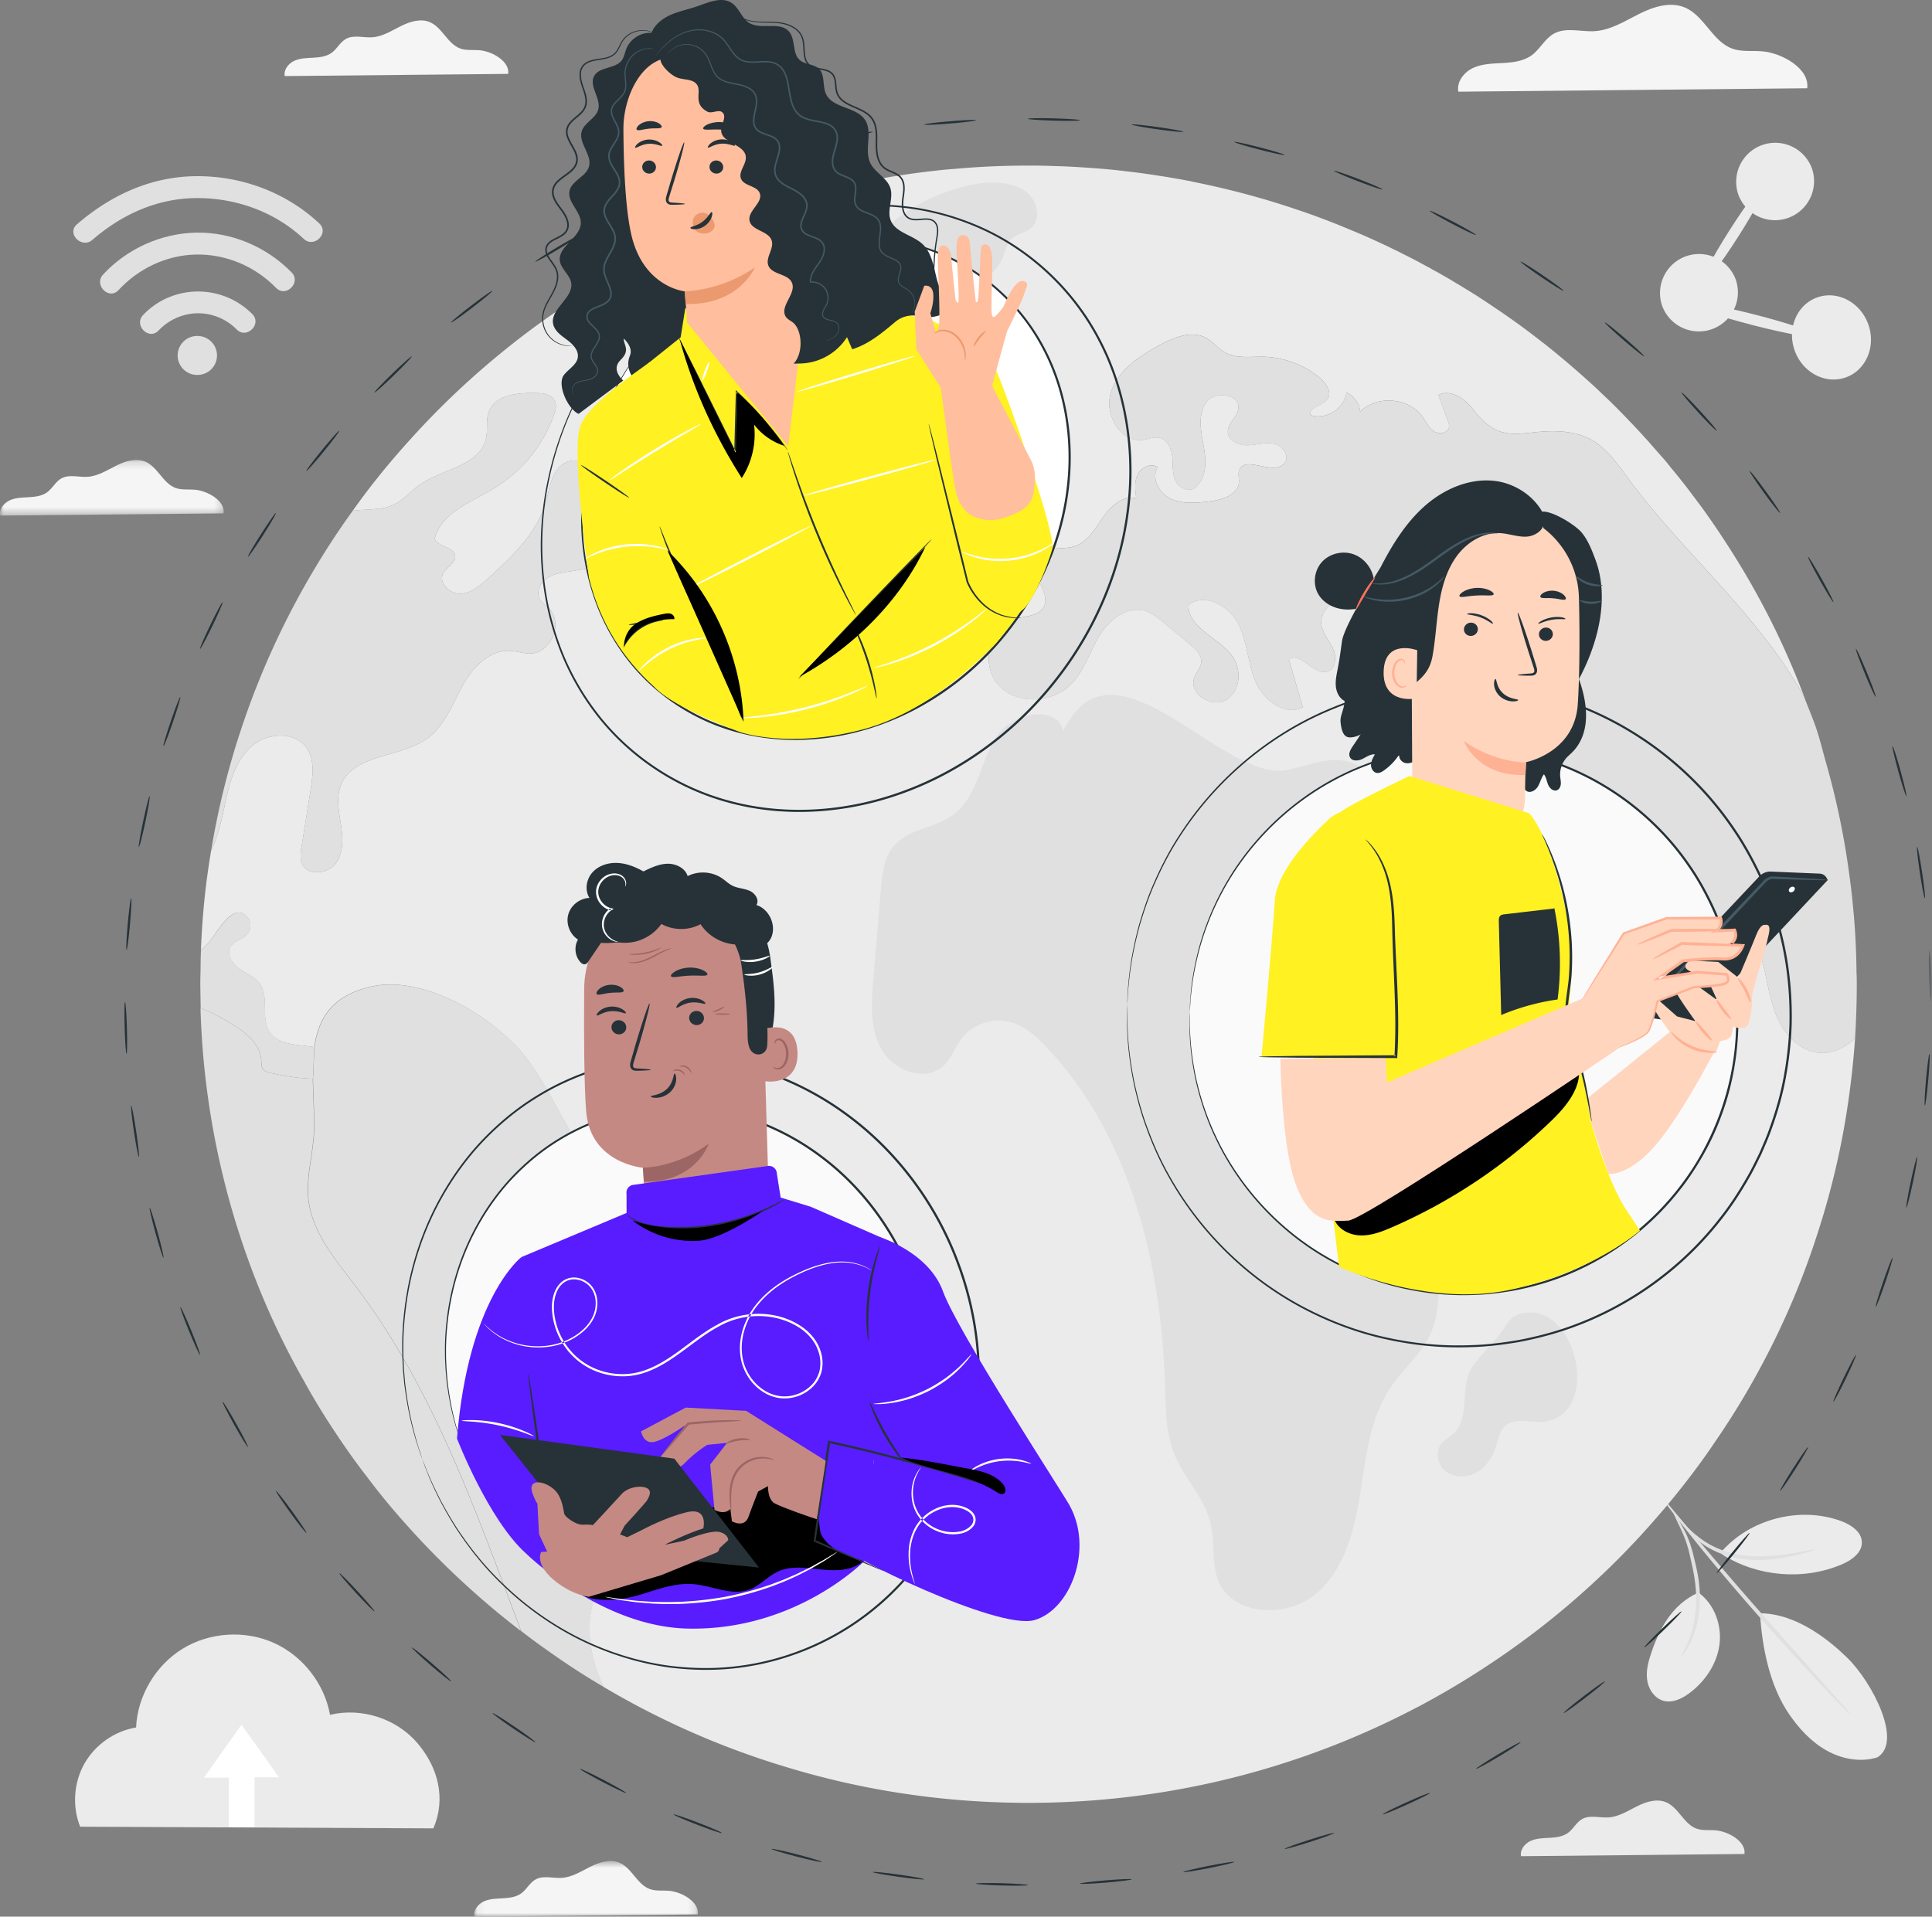 <svg width="257" height="255" fill="none" xmlns="http://www.w3.org/2000/svg"><rect width="100%" height="100%" fill="#808080" stroke="none"/><path fill-rule="evenodd" clip-rule="evenodd" d="M240.397 11.742c.355-2.578-3.285-4.698-6.021-4.919-1.305-.105-2.659.095-3.896-.336-2.677-.933-3.746-4.389-6.359-5.49-1.954-.823-4.202-.09-6.096.862-1.894.952-3.765 2.15-5.88 2.286-1.841.117-3.839-.565-5.449.334-1.2.67-1.828 2.05-2.934 2.866-1.082.797-2.493.966-3.835 1.039-1.342.073-2.732.086-3.955.645-1.222.56-2.233 1.85-1.979 3.17l46.404-.457z" fill="#F5F5F5"/><path fill-rule="evenodd" clip-rule="evenodd" d="M230.871 37.137a5.191 5.191 0 01-3.122 6.648 5.198 5.198 0 01-6.653-3.12 5.197 5.197 0 019.775-3.528zm10.164-14.71a5.197 5.197 0 01-9.775 3.528 5.192 5.192 0 013.122-6.648 5.198 5.198 0 016.653 3.12zm7.482 20.703c1.061 2.934-.267 6.103-2.967 7.077-2.699.974-5.747-.615-6.808-3.55-1.061-2.935.268-6.103 2.967-7.078 2.699-.974 5.748.615 6.808 3.55z" fill="#EBEBEB"/><path fill-rule="evenodd" clip-rule="evenodd" d="M241.961 44.785c-.099.383-4.016-.295-8.748-1.512-4.734-1.217-8.49-2.514-8.392-2.896.099-.382 4.015.294 8.749 1.512 4.732 1.217 8.49 2.514 8.391 2.896zM235 24.217c.333.212-1.341 3.44-3.739 7.209-2.4 3.77-4.614 6.654-4.948 6.441-.333-.211 1.341-3.439 3.74-7.208 2.399-3.77 4.614-6.653 4.947-6.442z" fill="#EBEBEB"/><path fill-rule="evenodd" clip-rule="evenodd" d="M28.867 47.304a2.591 2.591 0 01-2.605 2.578 2.591 2.591 0 11.024-5.181 2.591 2.591 0 012.58 2.603zm-7.774-3.33c2.847-2.987 7.474-3.078 10.394-.137 1.324 1.333 3.396-.718 2.072-2.051-4.007-4.035-10.584-4.011-14.518.118-1.294 1.357.754 3.431 2.052 2.07zm-8.806-12.059c3.942-3.405 8.648-5.549 13.919-5.562 5.223-.013 10.374 1.84 14.2 5.43 1.366 1.282 3.442-.764 2.07-2.051-4.382-4.112-10.258-6.308-16.257-6.293-6.064.015-11.454 2.492-15.984 6.406-1.423 1.229.637 3.292 2.052 2.07z" fill="#E0E0E0"/><path fill-rule="evenodd" clip-rule="evenodd" d="M15.762 38.598c2.643-2.855 6.347-4.643 10.262-4.733 4.02-.091 7.903 1.564 10.698 4.434 1.311 1.345 3.383-.706 2.072-2.051-3.308-3.396-7.996-5.405-12.757-5.297-4.656.107-9.169 2.165-12.327 5.577-1.273 1.374.774 3.45 2.052 2.07z" fill="#E0E0E0"/><path fill-rule="evenodd" clip-rule="evenodd" d="M57.65 243.254c1.69-3.944.665-8.058-2.112-11.33-2.778-3.273-7.466-4.792-11.637-3.771-.74-4.15-3.635-7.854-7.484-9.579-3.85-1.725-8.544-1.42-12.137.789-3.593 2.208-5.983 6.256-6.18 10.467-2.856.477-5.458 2.302-6.878 4.824s-1.632 5.69-.56 8.378l46.989.222z" fill="#EBEBEB"/><path fill-rule="evenodd" clip-rule="evenodd" d="M30.45 243.117v-6.611h-3.316l4.99-7.036 4.989 6.988h-3.25v6.659H30.45z" fill="#fff"/><path fill-rule="evenodd" clip-rule="evenodd" d="M249.721 233.81c-2.237.695-4.732.222-6.772-.931-2.039-1.151-3.665-2.929-4.985-4.863-2.552-3.744-3.579-8.856-3.839-13.379 5.034.034 9.464 3.838 11.59 5.908 3.359 3.273 7.443 11.227 4.006 13.265zm-23.789-21.927c2.122 1.532 3.141 4.337 2.796 6.93-.345 2.592-1.932 4.93-4.041 6.481-.974.717-2.192 1.301-3.364.999-1.095-.282-1.886-1.311-2.143-2.412-.257-1.101-.059-2.26.275-3.34 1.145-3.705 2.933-7.08 6.477-8.658z" fill="#EBEBEB"/><path fill-rule="evenodd" clip-rule="evenodd" d="M222.535 201.066c.054-.027.673.929 1.539 2.57.433.822.841 1.879 1.137 3.07.289 1.188.634 2.49.793 3.915.346 2.838-.108 5.464-.823 7.191-.35.869-.746 1.518-1.033 1.952-.308.421-.497.637-.524.618-.077-.051.614-.977 1.221-2.695.607-1.709.989-4.246.655-7.008-.152-1.374-.481-2.677-.743-3.86a15.294 15.294 0 00-1.007-3.028c-.773-1.662-1.286-2.689-1.215-2.725z" fill="#E0E0E0"/><path fill-rule="evenodd" clip-rule="evenodd" d="M246.076 228.028c-.026.023-.416-.35-1.099-1.045a198.452 198.452 0 01-2.851-2.982 389.118 389.118 0 01-9.147-10.083c-3.502-4.004-6.57-7.717-8.733-10.449a141.096 141.096 0 01-2.523-3.266c-.582-.782-.891-1.224-.863-1.245.027-.022.388.379 1.017 1.122l2.648 3.162a607.69 607.69 0 008.836 10.341l9.029 10.176 2.733 3.091c.637.736.979 1.154.953 1.178z" fill="#E0E0E0"/><path fill-rule="evenodd" clip-rule="evenodd" d="M229.14 206.839c4.661 2.952 10.787 3.453 15.865 1.295 1.293-.55 2.685-1.529 2.666-2.933-.019-1.407-1.446-2.351-2.768-2.834-5.499-2.011-12.162-.277-15.981 4.16" fill="#EBEBEB"/><path fill-rule="evenodd" clip-rule="evenodd" d="M241.398 206.153c.009.034-.255.136-.743.291-.487.162-1.203.348-2.096.555-1.781.369-4.34.818-7.155.37a12.347 12.347 0 01-3.778-1.257c-1.092-.573-1.944-1.292-2.616-1.922-.651-.655-1.137-1.221-1.421-1.65-.296-.419-.445-.659-.417-.68.081-.063.742.863 2.081 2.066.686.579 1.531 1.245 2.591 1.771 1.054.53 2.292.953 3.641 1.171 2.709.433 5.225.055 7.006-.221 1.787-.312 2.886-.573 2.907-.494z" fill="#E0E0E0"/><path fill-rule="evenodd" clip-rule="evenodd" d="M67.601 9.828c.228-1.65-2.104-3.009-3.857-3.15-.835-.067-1.703.06-2.495-.215-1.715-.597-2.4-2.812-4.074-3.517-1.25-.528-2.69-.058-3.904.552-1.213.61-2.412 1.378-3.767 1.464-1.179.076-2.459-.361-3.49.214-.768.429-1.17 1.314-1.88 1.836-.692.51-1.596.619-2.456.666-.86.046-1.75.055-2.533.413-.783.358-1.43 1.186-1.268 2.03L67.6 9.829z" fill="#F5F5F5"/><path fill-rule="evenodd" clip-rule="evenodd" d="M232.054 246.664c.227-1.652-2.104-3.01-3.857-3.151-.835-.067-1.703.061-2.495-.215-1.715-.597-2.4-2.812-4.074-3.517-1.251-.528-2.691-.058-3.904.552-1.213.61-2.412 1.378-3.767 1.464-1.179.076-2.459-.361-3.49.214-.768.429-1.171 1.314-1.879 1.836-.693.511-1.597.619-2.457.666-.86.046-1.75.055-2.533.413-.782.358-1.43 1.185-1.268 2.03l29.724-.292z" fill="#EBEBEB"/><mask id="a" style="mask-type:luminance" maskUnits="userSpaceOnUse" x="0" y="61" width="30" height="8"><path fill-rule="evenodd" clip-rule="evenodd" d="M0 61.19h29.765v7.404H0V61.19z" fill="#fff"/></mask><g mask="url(#a)"><path fill-rule="evenodd" clip-rule="evenodd" d="M29.75 68.3c.227-1.65-2.105-3.008-3.858-3.15-.835-.067-1.703.061-2.495-.215-1.715-.597-2.4-2.811-4.074-3.517-1.25-.527-2.69-.057-3.904.552-1.213.61-2.412 1.378-3.767 1.465-1.179.075-2.459-.362-3.49.214-.768.428-1.17 1.313-1.879 1.835-.693.51-1.597.62-2.457.666-.86.047-1.75.055-2.533.414-.782.358-1.43 1.185-1.268 2.03l29.724-.293z" fill="#F5F5F5"/></g><mask id="b" style="mask-type:luminance" maskUnits="userSpaceOnUse" x="63" y="247" width="30" height="8"><path fill-rule="evenodd" clip-rule="evenodd" d="M63.073 247.596h29.765V255H63.073v-7.404z" fill="#fff"/></mask><g mask="url(#b)"><path fill-rule="evenodd" clip-rule="evenodd" d="M92.822 254.707c.227-1.651-2.105-3.009-3.857-3.15-.835-.068-1.703.06-2.495-.216-1.715-.597-2.4-2.811-4.074-3.517-1.25-.527-2.691-.057-3.904.552-1.213.611-2.412 1.378-3.767 1.465-1.179.075-2.459-.362-3.49.214-.768.428-1.17 1.314-1.88 1.835-.692.511-1.596.619-2.456.666-.86.047-1.75.055-2.533.414-.782.358-1.43 1.185-1.268 2.03l29.724-.293z" fill="#F5F5F5"/></g><path fill-rule="evenodd" clip-rule="evenodd" d="M236.444 135.445c-1.082-2.414-1.326-5.085-2.04-7.62-.384-1.361-1.029-2.809-2.32-3.413-.854-.396-1.866-.344-2.773-.621-3.261-.964-4.151-5.464-7.238-6.86-.976-.431-2.058-.517-3.104-.638-4.133-.483-8.406-1.896-11.004-5.103-.854-1.034-1.5-2.258-2.546-3.103-1.064-.845-2.704-1.206-3.733-.344.872 1.723 1.727 3.447 2.582 5.154.785 1.551 1.586 3.154 2.895 4.292 1.325 1.155 3.279 1.759 4.865 1.035.523-.242 1.047-.638 1.639-.569.419.051.785.345 1.065.672 2.249 2.465 1.517 6.551-.681 9.068-2.18 2.499-5.424 3.809-8.545 5.033-1.117.431-2.302.879-3.488.673-2.163-.397-3.314-2.724-3.941-4.81-1.413-4.62-2.094-9.637-4.989-13.533-.924-1.223-2.075-2.344-2.633-3.775-.593-1.551-.454-3.361-1.395-4.723-.977-1.431-3.053-2.259-3.192-3.982-.087-1.207.924-2.276 2.04-2.793 1.117-.534 2.373-.69 3.524-1.155.453-.19.959-.517.976-1 0-.724-1.011-1.016-1.273-1.689-.279-.758.506-1.466.837-2.207.716-1.689-1.064-3.396-2.79-4.085-1.71-.69-3.785-1.19-4.587-2.844-.366-.76-.401-1.638-.558-2.466-.401-2.085-1.953-4.102-4.081-4.447-2.145-.345-4.517 1.534-4.168 3.638.209 1.154 1.081 2.05 1.552 3.12.488 1.068.349 2.654-.767 2.999-1.832.551-3.593-2.758-5.127-1.62.627 2.12 1.237 4.24 1.866 6.377-2.407 1.208-5.285-.982-6.314-3.464-1.028-2.465-1.064-5.293-2.284-7.672-1.221-2.396-4.517-4.17-6.611-2.482-.104 3.068 3.995 4.31 5.809 6.792 1.307 1.793 1.116 4.706-.821 5.844-1.917 1.137-4.97-.845-4.237-2.93.261-.725.872-1.328.942-2.104.069-.965-.751-1.74-1.501-2.36a450.316 450.316 0 00-3.505-2.914c-.75-.622-1.552-1.276-2.494-1.552-2.407-.69-4.813 1.241-6.086 3.361-1.273 2.138-1.989 4.638-3.75 6.413-2.529 2.586-7.325 2.74-9.696.034-2.39-2.706-1.169-7.774 2.336-8.757 1.326-.361 3-.327 3.698-1.483 1.22-2.05-2.268-4.67-1.064-6.74.924-1.585 3.366-.861 5.145-1.396 1.761-.534 2.755-2.293 3.801-3.81 1.03-1.5 2.652-3.016 4.465-2.62-.139-1.051-.278-2.189.192-3.137.471-.965 1.796-1.586 2.668-.965-.889 1.447.175 3.465 1.727 4.188 1.552.725 3.366.552 5.075.363 1.709-.208 3.854-.828 3.994-2.518.052-.551-.157-1.137.052-1.654.75-2.017 4.517.758 5.964-.862.838-.845-.087-2.344-1.255-2.62-1.151-.294-2.355.137-3.541.172-1.185.052-2.633-.57-2.686-1.741-.052-1.155 1.257-1.983 1.396-3.12.227-1.931-3.087-2.431-4.255-.863-1.152 1.569-.75 3.724-.401 5.637.365 1.914.54 4.172-.89 5.517-.61.914-2.197.431-2.721-.535-.54-.965-.418-2.137-.506-3.223-.086-1.103-.575-2.345-1.656-2.638-.75-.207-1.552.155-2.319.26-3.035.361-5.145-3.518-4.187-6.38.942-2.878 3.697-4.723 6.366-6.188 1.953-1.069 4.378-2.069 6.314-.983.906.5 1.534 1.362 2.424 1.88 1.534.895 3.435.568 5.197.603 2.773.069 5.511 1.12 7.586 2.913.785.707 1.518 1.879.907 2.724-.663.896-2.563 1.086-2.232 2.137 2.058.673 4.518-.896 4.743-3.017 1.012.449 1.744 1.466 1.832 2.552 2.215-2.224 6.47-1.896 8.284.672.488.672.837 1.483 1.534 1.949.698.448 1.919.224 2.006-.587.034-.258-.053-.517-.14-.759-.418-1.172-.854-2.326-1.273-3.481 1.623-.863 3.541.482 4.639 1.93 4.081 5.396 6.994 2.155 12.749 3.034 3.889.586 5.599 3.051 7.796 6.034 6.731 9.17 15.626 16.687 21.747 26.272a44.47 44.47 0 011.796 3.05c-.104-.258-.191-.517-.296-.775a105.69 105.69 0 00-8.894-17.877 127.145 127.145 0 00-2.302-3.568 96.153 96.153 0 00-1.5-2.172c-.645-.93-1.326-1.827-2.006-2.724a66.172 66.172 0 00-1.64-2.12c-.382-.483-.784-.965-1.185-1.448a22.92 22.92 0 00-1.36-1.62l-1.465-1.673a6.39 6.39 0 00-.471-.517c-.506-.586-1.046-1.154-1.587-1.724a.49.49 0 00-.157-.172c-.139-.155-.296-.31-.454-.465-.436-.483-.906-.95-1.36-1.414a69.662 69.662 0 00-2.302-2.242 50.311 50.311 0 00-1.988-1.844 78.994 78.994 0 00-1.796-1.585 74.039 74.039 0 00-1.797-1.518 78.364 78.364 0 00-2.25-1.827h-.017a96.051 96.051 0 00-6.523-4.74 85.134 85.134 0 00-1.657-1.103c-.557-.38-1.133-.725-1.691-1.07-.575-.344-1.133-.706-1.709-1.034a44.923 44.923 0 00-1.727-1.017 28.586 28.586 0 00-1.395-.776 7.52 7.52 0 00-.715-.397 72.031 72.031 0 00-3.017-1.585 42.598 42.598 0 00-1.535-.76 41.736 41.736 0 00-1.97-.93 1.546 1.546 0 00-.297-.138 55.687 55.687 0 00-1.797-.81c-.854-.361-1.709-.723-2.563-1.069a86.326 86.326 0 00-2.947-1.155 74.797 74.797 0 00-3.314-1.171c-1.116-.38-2.25-.742-3.383-1.087a113.939 113.939 0 00-10.307-2.569c-.035-.016-.088-.016-.122-.034a70.804 70.804 0 00-2.669-.483c-.069-.017-.122-.034-.174-.034-.383-.07-.785-.138-1.186-.19a94.125 94.125 0 00-5.023-.689 6.522 6.522 0 00-.611-.07c-.488-.068-.976-.102-1.481-.154-1.116-.104-2.233-.19-3.366-.258a79.406 79.406 0 00-3.541-.173 88.648 88.648 0 00-3.714-.07c-3.279 0-6.523.138-9.732.432a48.67 48.67 0 00-2.267.206c-.785.087-1.569.173-2.354.276-.785.104-1.57.207-2.338.328-.784.121-1.552.241-2.337.38a39.25 39.25 0 00-2.005.361c-1.639.31-3.261.655-4.866 1.034a54.89 54.89 0 00-2.25.57c-.75.19-1.499.396-2.232.603-1.238.344-2.441.724-3.645 1.103h-.017c-.977.327-1.971.655-2.93.983a.14.14 0 00-.07.034c-.994.344-1.953.707-2.93 1.086l-.157.051c-.889.346-1.779.708-2.65 1.07-1.1.448-2.18.93-3.245 1.413-.907.414-1.796.828-2.668 1.258-.942.466-1.883.931-2.808 1.414-.034.018-.07.035-.105.052-.89.465-1.779.948-2.65 1.448-.907.5-1.796 1.017-2.686 1.569h-.017c-.837.5-1.658 1-2.477 1.517-.314.19-.61.396-.924.603-.872.552-1.71 1.12-2.564 1.707a98.207 98.207 0 00-3.07 2.19 102.88 102.88 0 00-2.615 1.998c-4.936 3.897-9.54 8.19-13.708 12.843a103.349 103.349 0 00-4.238 4.965 92.592 92.592 0 00-3.332 4.43c.28-.034.56-.068.838-.086 1.57-.12 3.226-.068 4.639-.74 1.308-.639 2.233-1.794 3.418-2.62 3.035-2.139 8.006-2.535 8.825-6.121.279-1.206-.053-2.516.401-3.672.854-2.154 3.767-2.465 6.103-2.43.995 0 2.163.137 2.617 1 .331.602.14 1.361-.105 2-1.43 4.033-4.325 7.515-8.005 9.722-3.034 1.827-6.993 3.24-7.83 6.654.419 1.155 2.546 1.069 2.72 2.275.123.966-1.133 1.466-1.586 2.328-.663 1.258.854 2.792 2.301 2.723 1.448-.068 2.652-1.103 3.715-2.068 3.174-2.914 6.505-6.051 7.656-10.188.489-1.707.663-3.706 2.058-4.845 1.657-1.344 4.622-.413 5.18 1.638 1.378-.758 3.523-1.327 4.238.086.244.5.175 1.086.297 1.621.453 2.206 3.505 3.206 3.819 5.43.366 2.569-2.965 3.896-5.564 4.293-2.355.361-4.709.723-7.064 1.103-1.028.154-2.092.327-2.929.93-.837.621-1.36 1.793-.872 2.707.28.5.82.828 1.221 1.241 1.954 1.931.349 5.913-2.407 6-.942.034-1.866-.31-2.808-.345-2.79-.121-5.005 2.31-6.33 4.74-1.326 2.43-2.32 5.206-4.552 6.86-3.593 2.673-9.784 2.053-11.528 6.155-.698 1.655-.332 3.516-.052 5.293.279 1.759.401 3.723-.646 5.189-1.029 1.447-3.714 1.758-4.481.137-.332-.707-.228-1.534-.105-2.292.418-2.551.82-5.103 1.22-7.654.297-1.896.558-4.017-.575-5.568-1.587-2.173-5.145-1.966-7.203-.224-2.04 1.741-2.895 4.464-3.47 7.067-.419 1.931-.908 4.655-1.988 6.861v.001a98.665 98.665 0 00-.89 6.498 106.618 106.618 0 00-.47 6.741c.279-.224.575-.5.889-.828 1.099-1.12 3.313-5.861 5.302-3.534.505.586.523 1.535.034 2.155-.61.776-1.831.948-2.302 1.793-.575 1 .227 2.241 1.169 2.896.941.672 2.092 1.086 2.755 2.034 1.273 1.81.053 4.551 1.29 6.396 1.065 1.586 3.331 1.689 5.268 1.896.226.034.436.069.662.104.541-3.793 2.337-6.879 7.57-8.051 7.22-1.62 16.707 4.292 20.77 9.671 4.535 6.017 6.68 14.532 13.621 17.549 4.97 2.155 12.034 1.38 14.458 6.189 2.162 4.31-1.604 9.154-2.18 13.929-.366 3.154.68 6.292.924 9.447.227 3.171-.715 6.86-3.627 8.188-1.622.724-3.663.638-4.97 1.844-2.32 2.172-.42 6.654-2.74 8.827-.819.758-1.952 1.034-2.946 1.533-5.215 2.604-5.075 10.188-2.651 15.446.087.191.174.363.262.552a109.06 109.06 0 0024.781 10.809c10.047 3.016 20.702 4.62 31.742 4.62 18.678 0 36.292-4.602 51.709-12.723h.018a110.24 110.24 0 009.748-5.809 108.435 108.435 0 0013.691-10.757 106.425 106.425 0 008.371-8.636 106.063 106.063 0 005.267-6.534 79.78 79.78 0 002.476-3.499 104.388 104.388 0 006.576-10.878 104.406 104.406 0 007.132-16.997 104.783 104.783 0 004.203-18.463c.332-2.448.594-4.93.768-7.43-1.203 1.155-2.773 1.983-4.43 1.948-2.651-.034-4.831-2.224-5.895-4.637z" fill="#EBEBEB"/><path fill-rule="evenodd" clip-rule="evenodd" d="M110.495 50.537c-2.183 1.29-3.345 3.726-5.029 5.61-1.683 1.885-4.706 3.227-6.694 1.66-.957-.755-1.387-2.001-1.495-3.206a8.146 8.146 0 011.186-4.99c.95-1.53 2.398-2.733 3.202-4.342.803-1.608.639-3.963-1.008-4.718-.89-.409-2.011-.248-2.801-.824-1.42-1.035-.404-3.48 1.247-4.097 1.649-.617 3.481-.139 5.242-.027 6.388.402 11.086-3.733 15.888-7.167 3.735-2.671 11.69-5.825 16.013-3.096 1.724 1.088 2.398 3.887.774 5.116-.727.55-1.73.674-2.407 1.283-.812.73-.927 1.932-1.391 2.916-1.209 2.555-4.697 3.483-5.819 6.077-.675 1.562-.371 3.504-1.413 4.855-.826 1.07-2.258 1.45-3.583 1.76l-8.331 1.958c-1.234.29-2.491.589-3.581 1.232zm74.47 134.084c-2.764 4.116-3.265 9.26-4.032 14.142-.767 4.881-2.084 10.069-5.879 13.284-3.795 3.215-10.765 3.024-12.853-1.464-1.134-2.436-.552-5.309-1.171-7.92-.805-3.401-3.545-6.027-4.845-9.275-1.108-2.772-1.112-5.834-1.202-8.812-.494-16.278-4.51-33.267-15.722-45.201-1.377-1.466-2.941-2.893-4.897-3.407-2.326-.61-4.983.296-6.434 2.194-.9 1.177-1.365 2.68-2.467 3.676-2.396 2.163-6.58.612-8.18-2.177-1.6-2.79-1.379-6.209-1.111-9.406l.996-11.889c.174-2.073.409-4.298 1.785-5.871 1.958-2.237 5.468-2.343 7.863-4.116 3.14-2.324 3.558-6.759 5.537-10.107 1.979-3.348 8.177-4.763 9.093-.993 6.554-13.867 21.039 6.734 29.652 5.186 2.5-.451 4.945-1.638 7.462-1.29 4.447.615 6.742 5.457 8.255 9.635l7.533 20.806c.957 2.641 2.192 5.577 4.839 6.592 2.028.777 4.385.184 6.429.919 5.405 1.944 3.647 10.352-.701 14.071-4.35 3.72-10.455 6.068-12.522 11.372-1.557 3.997-.315 8.68-1.991 12.63-1.2 2.826-3.723 4.868-5.437 7.421zm20.518 4.52c-1.777.246-3.873-.62-5.223.547-.788.681-.962 1.798-1.275 2.786-.433 1.37-1.266 2.666-2.516 3.398-1.25.732-2.95.793-4.107-.073-1.159-.868-1.512-2.716-.565-3.805.431-.495 1.052-.789 1.533-1.238 2.357-2.203.743-6.285 2.536-8.904 1.057-1.543 2.72-3.11 3.882-4.674.892-1.203 1.22-2.158 2.862-2.476 7.183-1.398 10.43 13.393 2.873 14.439zM41.011 159.579c-.348-3.12.699-6.24.75-9.395.035-2.172-.122-4.465-.156-6.654a30.592 30.592 0 01-5.599-.776c-.383-.086-.802-.207-1.028-.517-.245-.327-.21-.759-.227-1.155-.14-2.447-2.53-4.068-4.674-5.292-1.099-.638-2.215-1.258-3.4-1.655 0 .258 0 .5.016.758a107.48 107.48 0 007.011 34.564 103.888 103.888 0 006.732 14.274 90.812 90.812 0 003.505 5.843c1.535 2.362 3.14 4.672 4.866 6.896a91.396 91.396 0 005.11 6.223 108.466 108.466 0 007.796 7.93 107.126 107.126 0 007.586 6.378c-6.017-15.963-11.684-32.253-21.974-45.837-2.704-3.552-5.808-7.172-6.314-11.585z" fill="#E0E0E0"/><path fill-rule="evenodd" clip-rule="evenodd" d="M41.815 139.307l-.663-.104c-1.936-.207-4.203-.311-5.267-1.896-1.238-1.845-.018-4.586-1.29-6.396-.663-.948-1.814-1.362-2.756-2.034-.942-.655-1.744-1.896-1.168-2.896.47-.845 1.691-1.017 2.301-1.793.489-.621.471-1.569-.034-2.155-1.988-2.327-4.203 2.414-5.302 3.534-.314.328-.61.604-.89.828v.017c-.017.207-.034.396-.034.604-.026.646-.025 1.307-.035 1.964-.012.658-.035 1.31-.035 1.966 0 .534.018 1.062.026 1.594.009.532.009 1.069.026 1.595 1.186.397 2.302 1.017 3.4 1.655 2.146 1.224 4.535 2.844 4.675 5.292.017.396-.017.827.227 1.155.226.31.645.431 1.029.517 1.831.431 3.715.69 5.598.776" fill="#E0E0E0"/><path fill-rule="evenodd" clip-rule="evenodd" d="M41.642 143.545c.035 2.189.192 4.483.157 6.654-.053 3.155-1.099 6.275-.75 9.396.505 4.412 3.61 8.032 6.313 11.584 10.29 13.584 15.957 29.875 21.974 45.838h.018a78.93 78.93 0 003.401 2.516c.907.646 1.822 1.28 2.749 1.899a91.893 91.893 0 002.814 1.807 73.96 73.96 0 002.006 1.207c-.087-.189-.175-.362-.261-.551-2.425-5.258-2.564-12.843 2.65-15.446.994-.501 2.128-.777 2.947-1.534 2.32-2.172.419-6.655 2.739-8.827 1.307-1.207 3.348-1.12 4.97-1.844 2.913-1.327 3.854-5.017 3.627-8.189-.244-3.154-1.29-6.292-.924-9.446.576-4.776 4.342-9.619 2.18-13.929-2.424-4.81-9.488-4.034-14.458-6.189-6.94-3.017-9.086-11.532-13.62-17.549-4.063-5.379-13.551-11.291-20.771-9.671-5.232 1.172-7.028 4.258-7.57 8.051m-8.286-40.096c2.058-1.74 5.616-1.948 7.203.225 1.133 1.551.872 3.671.576 5.568-.402 2.551-.803 5.103-1.221 7.653-.123.759-.227 1.586.105 2.293.767 1.621 3.452 1.31 4.482-.138 1.046-1.465.924-3.429.645-5.188-.28-1.777-.645-3.638.052-5.293 1.744-4.102 7.935-3.482 11.528-6.154 2.232-1.655 3.226-4.43 4.551-6.861 1.326-2.43 3.541-4.862 6.331-4.74.942.034 1.866.379 2.808.344 2.756-.086 4.36-4.068 2.407-5.999-.401-.413-.941-.741-1.221-1.241-.488-.914.035-2.086.872-2.706.837-.604 1.901-.776 2.93-.931 2.354-.38 4.709-.742 7.063-1.103 2.6-.397 5.93-1.724 5.564-4.293-.314-2.224-3.366-3.224-3.82-5.43-.121-.535-.052-1.12-.296-1.62-.715-1.414-2.86-.845-4.238-.087-.558-2.051-3.523-2.982-5.18-1.638-1.395 1.139-1.57 3.138-2.057 4.844-1.152 4.138-4.483 7.275-7.656 10.189-1.064.965-2.268 2-3.715 2.068-1.448.07-2.965-1.465-2.302-2.723.453-.862 1.709-1.362 1.586-2.328-.174-1.206-2.301-1.12-2.72-2.275.837-3.414 4.796-4.827 7.83-6.654 3.68-2.207 6.575-5.69 8.005-9.723.244-.638.436-1.397.105-2-.454-.862-1.622-1-2.616-1-2.337-.034-5.25.277-6.104 2.431-.453 1.155-.122 2.465-.401 3.672-.82 3.586-5.79 3.982-8.825 6.12-1.186.827-2.11 1.982-3.418 2.62-1.413.673-3.07.62-4.64.741-.278.017-.557.052-.836.087a96.894 96.894 0 00-2.776 4.029 108.664 108.664 0 00-2.579 4.159 107.191 107.191 0 00-9.557 21.066 103.885 103.885 0 00-2.262 7.856 108.173 108.173 0 00-1.662 8.089c1.082-2.206 1.57-4.93 1.989-6.861.575-2.603 1.43-5.327 3.47-7.068zm213.41 30.233a97.548 97.548 0 00-.506-9.292 87.383 87.383 0 00-.436-3.689 104.557 104.557 0 00-3.157-15.169c-.41-1.424-.736-2.838-1.201-4.237-.464-1.398-1.066-2.78-1.589-4.16v-.016a45.303 45.303 0 00-1.797-3.052c-6.121-9.584-15.015-17.1-21.748-26.271-2.197-2.983-3.906-5.448-7.795-6.034-5.755-.88-8.668 2.362-12.749-3.034-1.098-1.448-3.016-2.793-4.638-1.93.418 1.155.854 2.309 1.272 3.481.088.242.175.5.14.759-.087.81-1.307 1.035-2.006.587-.697-.466-1.046-1.277-1.534-1.949-1.814-2.568-6.069-2.896-8.284-.672-.087-1.086-.82-2.103-1.832-2.552-.226 2.121-2.685 3.69-4.743 3.017-.331-1.051 1.569-1.24 2.233-2.137.61-.845-.123-2.017-.908-2.724-2.075-1.793-4.813-2.844-7.586-2.913-1.762-.035-3.663.292-5.197-.603-.89-.518-1.517-1.38-2.424-1.88-1.936-1.085-4.361-.086-6.313.983-2.669 1.465-5.425 3.31-6.366 6.189-.959 2.861 1.151 6.74 4.185 6.378.768-.104 1.57-.465 2.32-.259 1.081.293 1.57 1.535 1.657 2.638.087 1.086-.036 2.258.505 3.224.524.965 2.11 1.448 2.721.534 1.43-1.345 1.255-3.603.89-5.517-.349-1.913-.75-4.068.401-5.637 1.168-1.568 4.482-1.069 4.255.863-.14 1.137-1.447 1.965-1.395 3.12.052 1.172 1.5 1.793 2.686 1.74 1.186-.034 2.389-.465 3.54-.172 1.169.276 2.093 1.776 1.256 2.621-1.448 1.62-5.215-1.155-5.965.862-.209.517 0 1.103-.052 1.654-.14 1.69-2.285 2.31-3.994 2.518-1.709.189-3.523.362-5.075-.363-1.553-.724-2.616-2.74-1.727-4.188-.871-.621-2.197 0-2.668.965-.471.948-.332 2.086-.192 3.137-1.813-.396-3.435 1.12-4.464 2.62-1.047 1.517-2.041 3.276-3.803 3.81-1.778.535-4.22-.19-5.144 1.396-1.204 2.07 2.284 4.69 1.064 6.741-.698 1.155-2.372 1.121-3.697 1.482-3.506.983-4.727 6.051-2.338 8.757 2.372 2.707 7.168 2.552 9.697-.034 1.762-1.775 2.476-4.275 3.75-6.413 1.273-2.12 3.679-4.05 6.086-3.362.942.277 1.744.932 2.495 1.553 1.168.964 2.336 1.93 3.505 2.913.75.62 1.569 1.396 1.499 2.361-.069.776-.68 1.38-.941 2.103-.732 2.086 2.319 4.068 4.238 2.93 1.936-1.137 2.127-4.05.819-5.843-1.813-2.482-5.912-3.724-5.807-6.792 2.093-1.689 5.389.087 6.61 2.483 1.22 2.378 1.255 5.206 2.284 7.67 1.029 2.483 3.907 4.673 6.314 3.466-.629-2.138-1.239-4.258-1.866-6.379 1.534-1.137 3.295 2.173 5.127 1.62 1.116-.344 1.255-1.93.767-2.999-.471-1.069-1.343-1.965-1.552-3.12-.349-2.103 2.023-3.982 4.169-3.637 2.126.345 3.679 2.362 4.08 4.447.157.828.192 1.707.558 2.466.802 1.654 2.878 2.154 4.587 2.844 1.726.69 3.505 2.396 2.79 4.085-.331.742-1.116 1.448-.837 2.207.262.673 1.273.965 1.273 1.69-.017.482-.522.81-.976 1-1.151.465-2.407.62-3.523 1.154-1.116.517-2.128 1.586-2.04 2.793.139 1.723 2.215 2.551 3.19 3.982.942 1.361.803 3.172 1.396 4.723.558 1.431 1.709 2.552 2.633 3.775 2.895 3.897 3.576 8.913 4.988 13.533.628 2.086 1.779 4.413 3.942 4.81 1.186.206 2.372-.242 3.488-.673 3.121-1.224 6.365-2.534 8.545-5.033 2.198-2.517 2.93-6.603.681-9.067-.28-.328-.646-.621-1.064-.673-.593-.069-1.116.327-1.64.569-1.587.724-3.54.12-4.866-1.035-1.308-1.138-2.11-2.741-2.895-4.292-.854-1.707-1.709-3.431-2.581-5.154 1.029-.862 2.668-.501 3.733.344 1.046.845 1.691 2.069 2.546 3.103 2.598 3.207 6.871 4.62 11.004 5.103 1.047.121 2.128.206 3.105.638 3.087 1.397 3.976 5.896 7.238 6.86.906.276 1.918.225 2.772.621 1.291.604 1.936 2.052 2.32 3.414.715 2.534.959 5.206 2.04 7.619 1.064 2.413 3.245 4.603 5.895 4.637 1.657.035 3.226-.793 4.43-1.948v-.017c.14-2.379.226-4.758.226-7.171 0-.5 0-1-.034-1.5z" fill="#E0E0E0"/><path fill-rule="evenodd" clip-rule="evenodd" d="M16.834 140.21c-.083.005-.195-1.54-.252-3.45-.056-1.911-.035-3.459.048-3.459.083.001.196 1.545.252 3.45.057 1.905.035 3.453-.048 3.459zm1.641 13.717c-.082.015-.378-1.505-.662-3.395-.284-1.89-.446-3.429-.364-3.439.082-.009.379 1.51.661 3.395.283 1.884.446 3.424.365 3.439zm3.275 13.42c-.079.025-.556-1.448-1.065-3.29-.509-1.843-.855-3.351-.775-3.371.081-.019.557 1.455 1.065 3.291.507 1.837.854 3.345.775 3.37zm4.864 12.929c-.075.034-.725-1.371-1.452-3.138-.726-1.769-1.252-3.224-1.174-3.253.078-.029.728 1.376 1.452 3.138s1.25 3.219 1.174 3.253zm6.371 12.254c-.07.043-.883-1.275-1.815-2.943-.932-1.669-1.627-3.051-1.553-3.089.074-.038.887 1.279 1.816 2.943.928 1.663 1.623 3.046 1.552 3.089zm7.776 11.421c-.066.05-1.028-1.163-2.15-2.71-1.121-1.548-1.975-2.841-1.906-2.887.069-.046 1.032 1.167 2.15 2.711 1.118 1.543 1.971 2.835 1.906 2.886zm9.057 10.436c-.06.058-1.157-1.035-2.451-2.442-1.294-1.406-2.292-2.591-2.23-2.644.063-.055 1.16 1.038 2.451 2.441 1.29 1.402 2.288 2.587 2.23 2.645zm10.202 9.32c-.052.065-1.268-.895-2.716-2.142-1.448-1.249-2.576-2.31-2.52-2.371.057-.061 1.273.899 2.716 2.143 1.444 1.244 2.572 2.306 2.52 2.37zm11.207 8.088c-.044.071-1.362-.743-2.944-1.817-1.582-1.074-2.824-1.999-2.775-2.066.049-.067 1.367.747 2.944 1.818 1.576 1.07 2.82 1.995 2.775 2.065zm12.06 6.753c-.036.075-1.439-.583-3.134-1.468-1.694-.887-3.034-1.664-2.993-1.736.041-.072 1.443.586 3.133 1.469 1.689.884 3.03 1.66 2.994 1.735zm12.753 5.331c-.027.079-1.496-.415-3.28-1.101-1.785-.687-3.206-1.306-3.173-1.382.032-.076 1.5.417 3.28 1.102 1.78.684 3.2 1.303 3.173 1.381zm13.276 3.842c-.018.08-1.533-.242-3.383-.72-1.851-.479-3.332-.932-3.309-1.011.024-.08 1.538.242 3.384.72 1.845.477 3.326.93 3.308 1.011zm13.627 2.31c-.009.082-1.551-.066-3.444-.333-1.894-.266-3.417-.548-3.402-.629.014-.082 1.555.067 3.444.332 1.887.266 3.411.548 3.402.63zm13.806.768c0 .083-1.55.107-3.462.054-1.912-.053-3.458-.163-3.453-.246.005-.083 1.555-.107 3.461-.054 1.907.053 3.453.163 3.454.246zm13.807-.768c.01.082-1.527.278-3.433.438-1.907.159-3.455.221-3.46.138-.004-.082 1.533-.279 3.434-.437 1.901-.159 3.45-.222 3.459-.139zm13.632-2.312c.019.081-1.486.448-3.362.822-1.876.373-3.407.608-3.421.527-.013-.082 1.492-.45 3.362-.822 1.871-.372 3.402-.608 3.421-.527zm13.28-3.844c.028.078-1.426.615-3.246 1.199-1.822.584-3.316.992-3.339.913-.023-.08 1.431-.616 3.247-1.199 1.815-.582 3.31-.99 3.338-.913zm12.753-5.332c.037.074-1.346.773-3.088 1.561-1.742.788-3.18 1.364-3.212 1.288-.032-.077 1.351-.776 3.088-1.561 1.737-.786 3.175-1.362 3.212-1.288zm12.059-6.754c.045.069-1.248.922-2.889 1.903-1.641.983-3.003 1.719-3.043 1.646-.04-.072 1.253-.924 2.889-1.903 1.635-.979 2.998-1.716 3.043-1.646zm11.205-8.089c.053.064-1.134 1.059-2.651 2.221-1.517 1.163-2.786 2.052-2.835 1.984-.048-.067 1.139-1.062 2.652-2.222 1.512-1.159 2.782-2.047 2.834-1.983zm10.201-9.319c.06.057-1.006 1.182-2.378 2.511-1.374 1.329-2.532 2.357-2.588 2.295-.055-.061 1.009-1.185 2.379-2.511 1.368-1.325 2.527-2.353 2.587-2.295zm9.052-10.434c.066.051-.861 1.29-2.07 2.769-1.21 1.48-2.242 2.634-2.304 2.579-.062-.054.865-1.294 2.071-2.768 1.206-1.475 2.238-2.63 2.303-2.58zm7.776-11.421c.071.042-.705 1.382-1.733 2.993-1.029 1.612-1.919 2.879-1.987 2.832-.068-.047.708-1.387 1.734-2.993 1.025-1.606 1.914-2.874 1.986-2.832zm6.372-12.258c.076.034-.535 1.456-1.366 3.177-.831 1.722-1.564 3.086-1.638 3.047-.073-.038.539-1.461 1.367-3.177s1.561-3.08 1.637-3.047zm4.864-12.93c.079.024-.358 1.51-.977 3.318s-1.183 3.25-1.261 3.22c-.077-.029.36-1.515.977-3.318.617-1.802 1.181-3.244 1.261-3.22zm3.273-13.416c.082.014-.173 1.541-.57 3.409-.397 1.87-.783 3.369-.864 3.348-.081-.02.175-1.546.57-3.41.396-1.863.783-3.362.864-3.347zm1.64-13.715c.083.005.012 1.551-.158 3.454-.17 1.904-.374 3.438-.456 3.428-.083-.01-.012-1.557.157-3.455.17-1.897.374-3.432.457-3.427z" fill="#263238"/><mask id="c" style="mask-type:luminance" maskUnits="userSpaceOnUse" x="256" y="126" width="1" height="8"><path fill-rule="evenodd" clip-rule="evenodd" d="M256.477 126.393h.47v6.908h-.47v-6.908z" fill="#fff"/></mask><g mask="url(#c)"><path fill-rule="evenodd" clip-rule="evenodd" d="M256.663 126.393c.083-.005.196 1.539.252 3.449.056 1.911.035 3.459-.048 3.459s-.196-1.545-.252-3.45c-.057-1.904-.035-3.453.048-3.458z" fill="#263238"/></g><path fill-rule="evenodd" clip-rule="evenodd" d="M255.022 112.676c.082-.015.378 1.504.662 3.394.284 1.891.447 3.43.364 3.439-.082.01-.378-1.51-.661-3.394-.283-1.884-.446-3.424-.365-3.439zm-3.275-13.421c.079-.024.556 1.449 1.065 3.291.509 1.842.856 3.351.775 3.37-.08.019-.557-1.454-1.065-3.291-.507-1.836-.854-3.345-.775-3.37zm-4.864-12.928c.076-.034.726 1.37 1.452 3.138.726 1.768 1.252 3.224 1.174 3.253-.078.029-.728-1.377-1.452-3.139-.724-1.762-1.25-3.218-1.174-3.252zm-6.371-12.254c.071-.043.884 1.275 1.815 2.943.932 1.668 1.627 3.05 1.553 3.089-.074.037-.887-1.28-1.815-2.944-.929-1.662-1.624-3.046-1.553-3.088zm-7.776-11.421c.066-.05 1.028 1.162 2.15 2.71 1.121 1.548 1.975 2.84 1.906 2.886-.069.046-1.031-1.167-2.15-2.71-1.118-1.543-1.971-2.835-1.906-2.886zm-9.056-10.436c.059-.059 1.156 1.035 2.45 2.441 1.295 1.407 2.292 2.591 2.23 2.645-.063.054-1.16-1.039-2.451-2.442-1.29-1.402-2.288-2.586-2.229-2.644zm-10.203-9.321c.052-.064 1.268.895 2.716 2.143 1.448 1.248 2.576 2.31 2.52 2.37-.057.061-1.273-.898-2.716-2.143-1.444-1.244-2.572-2.305-2.52-2.37zm-11.207-8.088c.045-.07 1.362.744 2.944 1.817 1.582 1.075 2.825 2 2.775 2.067-.048.066-1.366-.747-2.943-1.818-1.577-1.07-2.82-1.995-2.776-2.066zm-12.059-6.753c.035-.075 1.439.583 3.133 1.469 1.694.886 3.034 1.663 2.993 1.735-.041.072-1.443-.585-3.133-1.469-1.689-.884-3.029-1.66-2.993-1.735zm-12.754-5.331c.027-.078 1.497.415 3.28 1.102 1.786.687 3.206 1.305 3.173 1.381-.032.077-1.5-.416-3.28-1.101-1.779-.685-3.2-1.303-3.173-1.382zm-13.276-3.841c.018-.08 1.533.241 3.383.72 1.851.479 3.333.931 3.309 1.01-.024.08-1.538-.242-3.384-.72-1.845-.476-3.326-.93-3.308-1.01zm-13.627-2.311c.009-.082 1.551.067 3.444.333 1.894.266 3.417.548 3.403.63-.014.081-1.556-.067-3.445-.333-1.887-.265-3.411-.547-3.402-.63zm-13.805-.767c-.001-.083 1.549-.107 3.461-.054s3.458.162 3.454.245c-.006.083-1.555.107-3.462.054-1.907-.052-3.453-.162-3.453-.245zm-13.808.768c-.01-.083 1.528-.279 3.433-.438 1.907-.16 3.455-.222 3.46-.139.004.083-1.533.28-3.434.438-1.901.159-3.449.221-3.459.139zm-13.632 2.312c-.019-.081 1.486-.449 3.362-.822 1.876-.373 3.407-.609 3.421-.527.013.081-1.492.45-3.362.821-1.871.372-3.402.608-3.421.528zM96.03 22.727c-.03-.078 1.425-.614 3.245-1.198 1.822-.584 3.316-.993 3.339-.913.023.08-1.431.616-3.246 1.199-1.816.581-3.31.99-3.339.912zM83.276 28.06c-.037-.075 1.346-.774 3.088-1.561 1.742-.789 3.18-1.365 3.212-1.288.032.076-1.35.776-3.088 1.561-1.737.786-3.175 1.362-3.212 1.288zm-12.059 6.754c-.045-.07 1.249-.922 2.889-1.904 1.64-.982 3.003-1.719 3.044-1.646.04.073-1.254.924-2.89 1.904-1.635.978-2.998 1.715-3.043 1.646zm-11.205 8.088c-.053-.064 1.134-1.058 2.651-2.22 1.518-1.164 2.787-2.052 2.835-1.985.048.068-1.14 1.063-2.652 2.222-1.512 1.16-2.782 2.047-2.834 1.983zm-10.2 9.32c-.06-.058 1.005-1.182 2.378-2.511 1.373-1.33 2.531-2.357 2.587-2.296.055.062-1.01 1.186-2.379 2.511-1.368 1.326-2.527 2.353-2.587 2.296zm-9.053 10.433c-.066-.05.86-1.29 2.07-2.769 1.21-1.48 2.242-2.634 2.304-2.579.062.055-.865 1.294-2.07 2.769-1.207 1.475-2.239 2.63-2.304 2.579zm-7.776 11.421c-.071-.042.704-1.382 1.733-2.993 1.03-1.611 1.919-2.879 1.987-2.832.068.047-.708 1.387-1.733 2.993-1.026 1.606-1.915 2.874-1.987 2.832zM26.61 86.334c-.075-.033.537-1.456 1.367-3.176.831-1.722 1.564-3.086 1.638-3.048.073.039-.54 1.462-1.367 3.178-.828 1.716-1.561 3.08-1.637 3.046zm-4.863 12.93c-.08-.024.358-1.509.977-3.317.619-1.809 1.183-3.25 1.26-3.22.078.029-.359 1.514-.976 3.317-.616 1.803-1.181 3.245-1.26 3.22zm-3.273 13.417c-.082-.015.173-1.541.57-3.41.397-1.87.784-3.368.864-3.348.081.02-.175 1.547-.57 3.41-.396 1.863-.782 3.362-.864 3.348zm-1.64 13.715c-.083-.005-.012-1.551.158-3.454.17-1.905.374-3.439.456-3.429.083.011.012 1.557-.157 3.455-.17 1.897-.374 3.432-.457 3.428zm133.111 7.228s.004-.242.026-.715c.034-.471.03-1.178.133-2.096.151-1.839.527-4.552 1.462-7.938.497-1.682 1.098-3.545 1.969-5.498.855-1.956 1.901-4.039 3.259-6.135a44.649 44.649 0 0111.61-12.225 43.295 43.295 0 018.604-4.792c3.166-1.322 6.614-2.356 10.274-2.9 3.655-.56 7.51-.705 11.43-.278 1.964.177 3.932.558 5.906 1.012a47.238 47.238 0 015.865 1.87c7.722 3.068 14.979 8.578 20.097 16.067 1.297 1.856 2.42 3.852 3.426 5.92.513 1.031.945 2.103 1.387 3.175.394 1.091.801 2.182 1.118 3.308 1.355 4.476 1.948 9.239 1.822 14.035a47.68 47.68 0 01-.806 7.103c-.435 2.332-1.108 4.597-1.905 6.793-.388 1.103-.864 2.167-1.326 3.231-.51 1.042-1.009 2.085-1.586 3.081-1.136 2.001-2.385 3.922-3.797 5.692-5.585 7.151-13.18 12.189-21.084 14.759a47.166 47.166 0 01-5.974 1.493c-1.999.328-3.988.582-5.958.634-3.94.176-7.778-.215-11.39-1.006-3.619-.775-6.994-2.028-10.069-3.549a43.285 43.285 0 01-8.281-5.331 44.652 44.652 0 01-10.806-12.94c-1.221-2.178-2.131-4.323-2.86-6.329-.745-2.004-1.225-3.901-1.614-5.612-.717-3.438-.919-6.169-.953-8.013-.044-.923.005-1.628.001-2.1.008-.474.02-.716.02-.716s.009.243.011.716c.014.473-.025 1.177.028 2.098.054 1.841.275 4.565 1.007 7.99.397 1.704.884 3.593 1.635 5.588.734 1.997 1.649 4.131 2.872 6.297a44.576 44.576 0 0010.793 12.856 43.092 43.092 0 008.25 5.289c3.061 1.507 6.42 2.747 10.02 3.513 3.592.782 7.408 1.165 11.325.985 1.96-.054 3.936-.309 5.922-.636a47.308 47.308 0 005.935-1.489c7.851-2.562 15.393-7.573 20.938-14.679 1.403-1.758 2.642-3.667 3.77-5.655.573-.99 1.068-2.026 1.575-3.061.458-1.057.931-2.113 1.316-3.209.791-2.181 1.459-4.431 1.891-6.747.44-2.313.707-4.673.799-7.055.125-4.764-.462-9.496-1.808-13.941-.314-1.118-.719-2.202-1.109-3.286-.439-1.065-.867-2.129-1.376-3.153-.999-2.055-2.114-4.038-3.402-5.882-5.08-7.442-12.286-12.922-19.956-15.977a47.146 47.146 0 00-5.828-1.864c-1.961-.454-3.916-.834-5.868-1.012-3.897-.43-7.73-.29-11.365.26-3.641.536-7.071 1.56-10.222 2.869a43.102 43.102 0 00-8.571 4.751 44.583 44.583 0 00-11.592 12.142c-1.359 2.084-2.408 4.156-3.268 6.102-.877 1.944-1.484 3.798-1.989 5.473-.949 3.372-1.344 6.077-1.514 7.912-.113.915-.118 1.621-.162 2.092a27.25 27.25 0 01-.057.713z" fill="#263238"/><path fill-rule="evenodd" clip-rule="evenodd" d="M158.26 134.629c-.642 20.093 15.14 36.902 35.248 37.543 20.109.641 36.929-15.129 37.571-35.222.641-20.093-15.14-36.902-35.248-37.543-20.109-.64-36.93 15.129-37.571 35.222z" fill="#FAFAFA"/><path fill-rule="evenodd" clip-rule="evenodd" d="M158.26 134.629s.002-.801.125-2.321c.123-1.518.432-3.757 1.202-6.553a36.4 36.4 0 014.312-9.605 36.862 36.862 0 019.583-10.096 35.734 35.734 0 017.104-3.958c2.614-1.092 5.461-1.947 8.484-2.397a36.39 36.39 0 019.437-.23c1.622.146 3.248.46 4.878.835 1.626.4 3.243.919 4.844 1.543 6.377 2.534 12.371 7.083 16.597 13.269 1.071 1.532 1.999 3.18 2.83 4.888a34.058 34.058 0 012.068 5.354c1.119 3.696 1.609 7.631 1.505 11.591-.147 3.961-.886 7.857-2.238 11.476a34.076 34.076 0 01-2.406 5.213c-.938 1.652-1.969 3.239-3.136 4.7-4.612 5.906-10.885 10.066-17.412 12.188a39.04 39.04 0 01-4.933 1.232c-1.651.27-3.293.481-4.922.523-3.253.146-6.422-.178-9.405-.832-2.988-.641-5.774-1.675-8.313-2.932a35.666 35.666 0 01-6.837-4.403 36.865 36.865 0 01-8.919-10.686 36.32 36.32 0 01-3.689-9.86c-.591-2.838-.756-5.093-.782-6.615-.026-1.524.023-2.324.023-2.324s.009.201.011.591c.013.39-.019.971.026 1.731.046 1.52.23 3.767.836 6.593a36.487 36.487 0 003.722 9.803 36.788 36.788 0 008.906 10.602 35.601 35.601 0 006.806 4.361c2.525 1.242 5.295 2.265 8.264 2.896 2.963.644 6.111.961 9.341.811 1.616-.044 3.246-.255 4.884-.525a38.772 38.772 0 004.895-1.229c6.475-2.113 12.694-6.246 17.267-12.106 4.593-5.819 7.477-13.341 7.711-21.218.103-3.928-.382-7.83-1.491-11.496a33.828 33.828 0 00-2.05-5.31c-.823-1.695-1.743-3.33-2.804-4.851-4.19-6.138-10.132-10.657-16.458-13.177a38.604 38.604 0 00-4.805-1.538c-1.618-.374-3.231-.688-4.841-.836a36.181 36.181 0 00-9.372.215c-3.004.44-5.833 1.284-8.433 2.363a35.543 35.543 0 00-7.069 3.918 36.781 36.781 0 00-9.565 10.014 36.444 36.444 0 00-4.341 9.547c-.785 2.781-1.112 5.013-1.255 6.526-.094.756-.099 1.338-.136 1.727a16.22 16.22 0 01-.049.588zm24.508-57.439c-.183-1.522-1.255-2.918-2.697-3.44-1.443-.523-3.188-.121-4.221 1.013-1.032 1.135-1.258 2.944-.494 4.274.637 1.11 1.864 1.81 3.131 1.998 1.267.188 2.568-.088 3.752-.577" fill="#263238"/><path fill-rule="evenodd" clip-rule="evenodd" d="M191.023 84.022c1.254 2.824 2.06 5.912 1.806 8.99-.255 3.079-1.67 6.145-4.176 7.953-.482.348-1.053.658-1.64.568-.587-.09-1.091-.769-.801-1.286a7.646 7.646 0 01-2.106 2.249c-.281.199-.607.386-.949.339-.488-.066-.796-.607-.78-1.1.017-.493.27-.943.516-1.37-.601-.052-1.13.352-1.674.614-.542.262-1.327.321-1.627-.201-.269-.466.044-1.04.348-1.485 1.387-2.03 2.792-4.175 3.09-6.615.213-1.738-.153-3.534.262-5.235.505-2.072 2.236-3.795 4.312-4.292 1.195-.287 2.622-.11 3.379.858m12.619 14.118c1.234-1.575 3.51-2.034 4.51-3.767 1.76-3.052 1.634-5.93 1.627-9.451-.004-2.411.34-5.823-1.078-7.774-.998-1.373-1.711-2.214-2.597-3.662-.974-1.59-1.978-3.474-.934-5.019" fill="#263238"/><path fill-rule="evenodd" clip-rule="evenodd" d="M203.121 98.152a3.52 3.52 0 012.706-.982c.5.04.989.195 1.426.44l-2.111-29.538c1.341-.137 4.419 1.76 5.273 2.8.854 1.043 1.341 2.33 1.813 3.59 1.936 5.175.278 11.31-2.195 15.882 1.431 3.971 1.366 7.65-1.062 9.907l-.038.036-.35.328a3.349 3.349 0 00-1.028 2.848l.006.044c.041.307.097.618.048.924-.049.306-.229.613-.522.714-.474.164-.953-.276-1.148-.739-.195-.462-.252-.993-.56-1.389-.38.483-.494 1.124-.817 1.647-.323.524-1.052.918-1.542.546-.206-.156-.312-.408-.404-.65-.402-1.062-.715-2.178-.698-3.313.016-1.136.392-2.3 1.203-3.095z" fill="#263238"/><path fill-rule="evenodd" clip-rule="evenodd" d="M187.738 80.255l.132 25.594c.023 4.353 3.686 7.801 8.035 7.564 4.059-.222 6.992-3.544 6.967-7.606a86.32 86.32 0 01.113-4.401s6.455-1.234 6.892-7.686c.212-3.117.304-8.364.157-14.205-.157-6.272-5.117-11.369-11.386-11.716l-.624-.034c-6.743.02-10.493 5.755-10.286 12.49z" fill="#FFD5BE"/><path fill-rule="evenodd" clip-rule="evenodd" d="M203.011 101.439s-4.101.106-8.29-2.858c0 0 1.733 4.756 8.212 4.532l.078-1.674z" fill="#FFB194"/><path fill-rule="evenodd" clip-rule="evenodd" d="M206.563 84.382c-.01.488-.431.882-.942.88-.508 0-.914-.395-.905-.883.01-.487.432-.882.941-.881.51 0 .915.397.906.884zm1.661-2.022c-.105.085-.827-.073-1.806.1-.978.166-1.664.567-1.778.52-.055-.02.046-.157.344-.336.293-.178.805-.39 1.415-.496.609-.105 1.136-.073 1.446.001.315.073.43.173.379.212zm-11.638 1.366c-.01.488-.431.882-.941.88-.509 0-.915-.395-.905-.883.01-.487.431-.882.941-.882.509.002.915.398.905.885zm1.987-.742c-.134.02-.676-.483-1.607-.83-.927-.353-1.722-.355-1.796-.453-.038-.045.118-.112.467-.115.343-.005.892.07 1.471.289.579.219 1.016.514 1.246.734.233.223.283.368.219.375zm3.324 6.825c-.002-.058.622-.13 1.629-.202.255-.012.497-.05.55-.22.069-.18-.021-.459-.128-.76l-.643-1.97c-.889-2.804-1.517-5.105-1.404-5.14.113-.034.926 2.21 1.815 5.014l.611 1.98c.079.294.226.63.076 1.002a.639.639 0 01-.438.347c-.165.041-.308.036-.433.037-1.01-.002-1.634-.032-1.635-.088zm-2.96.524c.162 0 .105 1.077.985 1.892.878.817 2.034.76 2.034.911.011.068-.268.195-.754.181a2.687 2.687 0 01-1.701-.7c-.537-.5-.744-1.138-.756-1.582-.016-.453.119-.712.192-.702zm-.249-11.259c-.113.264-1.097.082-2.269.157-1.174.052-2.133.341-2.274.091-.062-.12.116-.364.51-.605.391-.24 1.005-.454 1.709-.493.703-.038 1.337.108 1.752.304.418.196.621.42.572.546zm9.577.641c-.187.216-.858-.056-1.68-.112-.82-.085-1.527.067-1.675-.177-.063-.119.059-.338.375-.535.312-.196.823-.342 1.387-.293.564.049 1.043.28 1.316.527.277.248.36.485.277.59z" fill="#263238"/><path fill-rule="evenodd" clip-rule="evenodd" d="M177.942 89.005c.241-1.228.403-2.47.574-3.709.297-2.155 5.13-9.81 5.13-9.81 1.556-3.022 3.38-5.97 5.916-8.2 2.537-2.23 5.884-3.68 9.214-3.31 3.33.371 6.506 2.845 7.153 6.192l-.535-.858c.087 1.18-1.194 2.034-2.356 2.089-1.161.055-2.29-.393-3.45-.466-2.264-.142-4.444 1.202-5.802 3.052-1.358 1.852-2.001 4.148-2.36 6.429-.357 2.281-.458 4.6-.869 6.872-.441 2.434-1.851 3.233-3.74 4.79a36.13 36.13 0 00-4.951 4.989c-.517.64-1.85 1.19-2.574 1.005-.724-.184-.892-1.276-.971-2.031-.072-.844.48-1.64.551-2.775-.698-.34-1.089-1.138-1.171-1.92-.083-.783.089-1.567.241-2.339z" fill="#263238"/><path fill-rule="evenodd" clip-rule="evenodd" d="M188.525 86.514c-.107-.053-4.366-1.557-4.47 2.864-.103 4.421 4.361 3.613 4.371 3.487.011-.127.099-6.35.099-6.35z" fill="#FFD5BE"/><path fill-rule="evenodd" clip-rule="evenodd" d="M187.114 91.158c-.019-.014-.078.052-.21.109a.775.775 0 01-.577-.002c-.463-.182-.839-.933-.842-1.73a2.554 2.554 0 01.241-1.098c.143-.32.358-.541.594-.577a.392.392 0 01.45.22c.056.126.026.214.05.222.012.011.096-.072.065-.256a.489.489 0 00-.168-.28.581.581 0 00-.423-.123c-.342.015-.657.322-.822.667a2.612 2.612 0 00-.295 1.226c.007.891.444 1.736 1.079 1.936a.83.83 0 00.708-.101c.14-.106.165-.204.15-.213z" fill="#FFB194"/><path fill-rule="evenodd" clip-rule="evenodd" d="M182.461 77.612c.001-.074 1.048.19 2.659-.224.802-.196 1.715-.581 2.673-1.11.957-.533 1.955-1.219 2.979-1.972 1.027-.757 2.027-1.46 2.993-2.015.967-.55 1.895-.96 2.715-1.173.818-.218 1.507-.278 1.979-.257.236-.004.417.034.54.045.123.016.186.03.185.04.003.072-1.055-.112-2.645.376-.792.234-1.69.653-2.635 1.208-.943.559-1.929 1.263-2.954 2.018-1.029.756-2.042 1.443-3.024 1.972-.982.526-1.926.9-2.756 1.075-.829.18-1.522.2-1.991.148-.236-.009-.414-.06-.536-.079-.122-.025-.184-.042-.182-.052zm-1.142 1.748c.017-.052.645.168 1.693.318 1.046.153 2.527.18 4.097-.193a11.647 11.647 0 002.133-.761c.623-.31 1.164-.636 1.585-.955.852-.629 1.289-1.13 1.331-1.092.016.014-.084.147-.279.377-.189.234-.504.54-.922.883-.415.348-.958.701-1.592 1.035-.642.319-1.381.606-2.186.804-1.616.386-3.143.322-4.201.112-.53-.104-.952-.221-1.232-.334-.282-.106-.434-.174-.427-.193z" fill="#455A64"/><path fill-rule="evenodd" clip-rule="evenodd" d="M182.931 76.799c.069.051-.558 1.001-1.27 2.206-.716 1.203-1.249 2.208-1.327 2.172-.073-.033.344-1.107 1.069-2.325.721-1.22 1.464-2.102 1.528-2.053z" fill="#FF725E"/><path fill-rule="evenodd" clip-rule="evenodd" d="M213.18 77.876c.022.073-.908.276-1.977-.102-1.074-.368-1.677-1.103-1.614-1.147.061-.067.714.524 1.712.863.993.354 1.873.296 1.879.386zm-.097 2.058c.04.067-.601.434-1.483.412-.883-.014-1.508-.408-1.465-.473.036-.08.664.163 1.471.173.807.023 1.444-.194 1.477-.112z" fill="#455A64"/><path fill-rule="evenodd" clip-rule="evenodd" d="M222.123 137.289l-10.99 8.853.466 3.052 2.362 6.993s2.853.372 6.606-4.226c3.753-4.598 8.212-13.451 8.212-13.451l-6.656-1.221z" fill="#FFD5BE"/><path fill-rule="evenodd" clip-rule="evenodd" d="M242.976 116.798a1.094 1.094 0 00-.915-.567l-6.508-.273a2.014 2.014 0 00-1.517.631l-16.848 17.876.912.749 7.062 1.046 17.969-19.178-.155-.284z" fill="#263238"/><path fill-rule="evenodd" clip-rule="evenodd" d="M238.006 118.618c.114.143.361.136.552-.016.191-.151.253-.39.139-.533-.114-.143-.361-.136-.552.016-.191.151-.254.39-.139.533z" fill="#fff"/><path fill-rule="evenodd" clip-rule="evenodd" d="M243.131 117.082c-.001.027-.453.033-1.271.021l-3.46-.086-2.388-.079a1.341 1.341 0 00-1.086.401l-.962 1.029-4.305 4.579a966.872 966.872 0 01-7.885 8.264l-2.421 2.474c-.578.578-.907.889-.926.871-.02-.019.272-.365.816-.974l2.332-2.559c1.981-2.148 4.738-5.099 7.801-8.342l4.328-4.559.978-1.022a1.67 1.67 0 011.335-.484l2.39.127 3.459.209c.816.059 1.267.103 1.265.13z" fill="#455A64"/><path fill-rule="evenodd" clip-rule="evenodd" d="M234.778 123.052s-.548-.204-1.137 1.288c-.589 1.491-2.39 5.749-2.39 5.749l-2.682-2.109-3.798-.187s-.944.602-.424 1.115c.521.512 2.79 1.354 2.79 1.354l1.281 2.797-4.532-3.287s-1.734.133-1.432 1.23c.303 1.098 3.079 4.862 3.079 4.862l-2.453-.637-2.633-2.327s-.915-.123-.716.71c.199.834 2.77 4.179 2.77 4.179l3.403 2.481s2.064.208 2.368-.355c.303-.562.507-1.405.507-1.405s1.134-.096 1.43-.584c.296-.487.316-1.339.316-1.339s1.643.604 2.024-.303c.382-.907.541-2.801.501-3.559-.039-.757 2.076-7.352 2.043-7.569-.032-.216.829-2.359-.315-2.104z" fill="#FFD5BE"/><path fill-rule="evenodd" clip-rule="evenodd" d="M228.401 139.947c.004.046-.385.139-1.027.126a6.605 6.605 0 01-2.438-.555c-.904-.396-1.621-.949-2.064-1.411-.446-.463-.641-.812-.604-.84.087-.083 1.084 1.153 2.824 1.896 1.725.771 3.311.663 3.309.784zm-.641-1.496c-.074.075-.672-.39-1.273-1.096-.603-.706-.967-1.37-.881-1.43.089-.064.586.488 1.177 1.178.588.692 1.053 1.271.977 1.348zm2.542-2.861c-.072.075-.667-.381-1.218-1.113-.553-.729-.828-1.426-.736-1.474.097-.053.513.538 1.046 1.241.53.705.985 1.267.908 1.346zm2.532-2.219c-.109.025-.358-.742-.811-1.61-.447-.872-.929-1.519-.845-1.594.072-.072.715.491 1.19 1.415.479.922.567 1.772.466 1.789z" fill="#FFB194"/><path fill-rule="evenodd" clip-rule="evenodd" d="M216.341 160.997c-2.503-3.719-4.742-11.803-4.742-11.803s-.975-7.41-2.187-10.17c-1.212-2.761-.878-3.887-.878-3.887s1.021-7.347.34-11.042c-.692-3.754-2.404-12.23-5.438-15.886l-15.958-4.969s-8.629 4.097-9.429 5.013c-.8.916-6.326 5.516-6.46 12.232-.082 4.194 3.057 19.444 3.057 19.444l3.483 28.627s11.56 5.375 22.605 3.08c11.045-2.296 17.422-7.911 17.422-7.911l-1.815-2.728z" fill="#FFF122"/><path fill-rule="evenodd" clip-rule="evenodd" d="M211.72 149.198c.011-.002.002-.139-.028-.399a57.84 57.84 0 00-.908-5.273c-.379-1.739-.964-3.788-1.767-6.008-.443-1.086-.55-2.3-.449-3.56.09-1.259.348-2.557.462-3.916.427-5.432-.528-10.352-1.636-13.736a33.466 33.466 0 00-1.541-3.944c-.204-.457-.395-.799-.513-1.034-.123-.234-.192-.354-.203-.35-.011.005.038.135.141.377.098.244.269.592.453 1.056.392.917.914 2.262 1.434 3.959 1.043 3.381 1.951 8.265 1.529 13.646-.112 1.335-.369 2.636-.456 3.921-.102 1.276.021 2.569.484 3.677a51.899 51.899 0 011.829 5.96c.413 1.725.675 3.137.86 4.112l.213 1.122c.052.257.084.391.096.39z" fill="#263238"/><path fill-rule="evenodd" clip-rule="evenodd" d="M206.764 120.828c.815 3.989.96 8.112.429 12.147a30.461 30.461 0 00-7.499 2.07l-.317-12.455c-.007-.275.001-.587.207-.769.144-.128.349-.156.54-.179l6.761-.791" fill="#263238"/><path fill-rule="evenodd" clip-rule="evenodd" d="M209.889 141.499a344.436 344.436 0 00-31.893 11.104l-.535 9.537c.486 1.385 2.027 2.18 3.495 2.225 1.469.046 2.883-.507 4.231-1.093a71.704 71.704 0 0021.326-14.303c2.062-2.005 4.157-4.703 3.376-7.47z" fill="#000"/><path fill-rule="evenodd" clip-rule="evenodd" d="M182.245 108.859a4.102 4.102 0 00-5.467.12c-2.831 2.65-6.959 7.123-7.198 10.853-.367 5.706-1.771 20.785-1.771 20.785l21.043-.067s.641-20.084-1.055-24.748c-.96-2.637-3.513-5.207-5.552-6.943z" fill="#FFF122"/><path fill-rule="evenodd" clip-rule="evenodd" d="M170.328 140.845s.118 11.622 2.043 16.741c1.99 5.296 4.683 4.907 6.982 4.81 2.298-.097 36.061-22.987 36.061-22.987l-4.792-6.616-26.107 11.213-.213-3.24-13.974.079z" fill="#FFD5BE"/><path fill-rule="evenodd" clip-rule="evenodd" d="M210.423 133.031l5.558-8.847 5.694-2.019 7.222-.028s.406 1.037-.67 1.737l2.513-.142s.645 1.226-.716 1.959l1.818.11s-.576 1.915-2.614 1.785c-2.038-.129-5.318.244-5.318.244l-3.276 2.322 5.183-.806 3.861.282s.609.91-.221 1.237c-.829.327-4.136.471-4.136.471l-4.845 1.866s-.704 3.329-1.265 4.115c-.561.785-4.021 2.118-4.021 2.118l-4.767-6.404z" fill="#FFD5BE"/><path fill-rule="evenodd" clip-rule="evenodd" d="M230.74 123.732c0 .054-.744.107-1.948.149a172.13 172.13 0 01-4.704.085l-1.763.003.071-.014c-1.307.534-2.444.983-3.259 1.288-.814.305-1.306.466-1.323.425-.018-.041.443-.278 1.232-.644.789-.365 1.907-.859 3.205-1.414l.034-.014.038-.001 1.764-.017c1.836-.011 3.5 0 4.703.029 1.205.027 1.949.072 1.95.125zm.668 2.043c-.001.053-.678.08-1.771.08s-2.602-.026-4.268-.08l-1.658-.06.094-.023c-2.24 1.181-3.898 1.99-3.94 1.912-.042-.078 1.545-1.018 3.763-2.24l.043-.023.052.001 1.659.046c1.666.053 3.173.123 4.264.193 1.09.07 1.764.14 1.762.194z" fill="#FFB194"/><path fill-rule="evenodd" clip-rule="evenodd" d="M215.19 139.435c-.005-.012.185-.097.548-.259.363-.162.902-.4 1.584-.737.339-.171.717-.366 1.109-.61.198-.119.393-.26.574-.421.172-.155.273-.396.376-.644.388-1.008.677-2.233.972-3.588l.015-.066.063-.025 4.835-1.891.022-.009.026-.001a43.561 43.561 0 002.693-.215c.459-.058.952-.114 1.375-.255.201-.076.327-.206.34-.391.013-.186-.074-.419-.187-.599l.13.075-3.862-.273.041-.002-5.18.815-.796.125.657-.466 3.273-2.325.041-.029.049-.005a45.055 45.055 0 014.147-.272c.393-.004.787.002 1.179.024.367.017.726-.019 1.055-.147.66-.246 1.161-.855 1.389-1.499l.173.248-1.819-.112-.669-.041.59-.318c.32-.171.587-.419.7-.729.121-.303.073-.683-.06-.973l.177.101-2.512.137-.687.038.576-.377c.261-.171.473-.398.578-.67.111-.264.106-.591.023-.846l.169.115-7.221.008.053-.009-5.703 1.994.069-.055-4.123 6.449-1.133 1.736-.303.445c-.069.099-.107.148-.113.144-.006-.003.022-.059.081-.165l.27-.465 1.072-1.774 4.021-6.513.024-.04.045-.016 5.685-2.044.025-.009.028-.001 7.221-.047.132-.001.038.116c.123.371.121.75-.018 1.111-.137.358-.412.645-.719.846l-.111-.339 2.512-.145.128-.007.05.108c.186.401.24.849.083 1.278-.155.426-.508.738-.876.936l-.079-.359 1.819.108.255.016-.082.232c-.271.767-.828 1.443-1.618 1.749-.388.152-.812.193-1.218.173-.38-.021-.766-.027-1.153-.024-1.405.02-2.8.131-4.106.268l.09-.035c-1.128.798-2.237 1.582-3.278 2.32l-.139-.342 5.183-.797.022-.004.02.001 3.86.293.089.007.042.068c.147.246.253.503.238.817-.011.328-.3.597-.557.676-.509.165-.983.206-1.458.266-.946.102-1.852.156-2.717.195l.048-.01-4.854 1.842.078-.091c-.315 1.364-.619 2.581-1.036 3.612-.111.252-.221.513-.433.701a3.998 3.998 0 01-.611.431c-.407.24-.791.426-1.138.59-.695.319-1.243.537-1.616.68l-.426.153a.544.544 0 01-.149.04z" fill="#FFB194"/><path fill-rule="evenodd" clip-rule="evenodd" d="M167.446 140.605c0-.011.121-.022.354-.034l1.021-.032 3.81-.06 13.049-.084-.188.176c.107-1.824.138-3.771.099-5.776-.06-3.31-.248-6.464-.341-9.339-.056-1.438-.052-2.805-.127-4.073-.073-1.27-.21-2.447-.43-3.503-.427-2.118-1.215-3.712-1.887-4.709-.676-1.002-1.188-1.451-1.158-1.479.008-.008.14.097.371.321.23.225.55.577.911 1.072.72.985 1.563 2.592 2.031 4.737.242 1.069.395 2.26.483 3.541.09 1.282.098 2.648.163 4.08.113 2.868.312 6.023.372 9.345.039 2.012.004 3.97-.111 5.807l-.011.177-.177-.001-13.049-.052-3.81-.051-1.021-.03c-.233-.01-.354-.021-.354-.033zm-85.351-96.06s.529-.695 1.607-1.96a47.337 47.337 0 015.19-5.087 45.038 45.038 0 019.654-6.224c4.042-1.935 9.001-3.538 14.655-3.971a38.005 38.005 0 018.858.364 34.73 34.73 0 019.169 2.865c6.006 2.855 11.567 7.853 15.058 14.503 3.523 6.618 4.925 14.714 3.907 22.791-.988 8.086-4.376 16.147-9.754 22.906-5.357 6.781-12.435 11.923-20.089 14.734-7.638 2.839-15.847 3.326-23.102 1.412-7.278-1.876-13.419-6.145-17.574-11.335a34.7 34.7 0 01-4.887-8.265 37.962 37.962 0 01-2.38-8.534c-.87-5.599-.442-10.79.52-15.163a44.966 44.966 0 013.857-10.814 47.287 47.287 0 013.77-6.21c.985-1.338 1.54-2.012 1.54-2.012s-.123.18-.376.523c-.247.346-.644.84-1.115 1.524a48.873 48.873 0 00-3.715 6.227 45.18 45.18 0 00-3.797 10.797c-.943 4.36-1.352 9.53-.473 15.095A37.764 37.764 0 0075 87.19a34.495 34.495 0 004.868 8.198c4.131 5.144 10.228 9.369 17.449 11.223 7.197 1.892 15.345 1.403 22.929-1.42 7.601-2.796 14.633-7.905 19.956-14.644 5.346-6.719 8.713-14.726 9.698-22.756 1.016-8.022-.372-16.058-3.859-22.626-3.457-6.599-8.966-11.564-14.922-14.407a34.556 34.556 0 00-9.099-2.862 37.857 37.857 0 00-8.804-.38c-5.624.417-10.566 1.997-14.599 3.91a45.262 45.262 0 00-9.652 6.163 48.948 48.948 0 00-5.218 5.038c-.559.615-.95 1.114-1.23 1.434-.276.324-.423.485-.423.485z" fill="#263238"/><path fill-rule="evenodd" clip-rule="evenodd" d="M85.736 45.844c-11.99 15.121-10.915 35.926 2.402 46.47 13.316 10.544 33.832 6.833 45.822-8.288 11.99-15.12 10.914-35.926-2.402-46.47-13.317-10.543-33.832-6.832-45.822 8.288z" fill="#fff"/><path fill-rule="evenodd" clip-rule="evenodd" d="M85.736 45.844s.435-.577 1.328-1.626A39.058 39.058 0 0191.359 40a37.297 37.297 0 017.997-5.16c3.348-1.606 7.457-2.935 12.143-3.295a31.48 31.48 0 017.341.3 28.763 28.763 0 017.6 2.373c4.979 2.366 9.59 6.51 12.484 12.02 2.922 5.487 4.084 12.197 3.241 18.892-.819 6.702-3.627 13.383-8.085 18.985-4.439 5.62-10.306 9.882-16.65 12.212-6.331 2.352-13.136 2.756-19.15 1.168-6.032-1.556-11.122-5.095-14.565-9.398a28.739 28.739 0 01-4.05-6.85 31.412 31.412 0 01-1.97-7.074c-.72-4.64-.365-8.941.434-12.565a37.219 37.219 0 013.2-8.959 39.026 39.026 0 013.127-5.142c.817-1.107 1.28-1.663 1.28-1.663s-.101.15-.31.435c-.204.288-.532.697-.922 1.263a40.713 40.713 0 00-3.071 5.16 37.47 37.47 0 00-3.14 8.941c-.78 3.611-1.117 7.89-.389 12.497a31.285 31.285 0 001.975 7.017 28.55 28.55 0 004.03 6.784c3.42 4.258 8.466 7.753 14.442 9.286 5.957 1.565 12.699 1.16 18.977-1.177 6.29-2.314 12.111-6.543 16.517-12.121 4.425-5.56 7.212-12.189 8.028-18.835.84-6.64-.307-13.29-3.193-18.726-2.86-5.461-7.418-9.571-12.347-11.925a28.607 28.607 0 00-7.531-2.37 31.358 31.358 0 00-7.287-.317c-4.656.344-8.747 1.651-12.087 3.235a37.5 37.5 0 00-7.994 5.099 40.572 40.572 0 00-4.325 4.168c-.463.509-.787.921-1.02 1.186-.23.268-.353.4-.353.4z" fill="#263238"/><path fill-rule="evenodd" clip-rule="evenodd" d="M89.333 6.014c-.642-1.08-1.93-1.739-3.183-1.63-1.252.109-2.406.981-2.853 2.156-.189.498-.266 1.052-.582 1.481-.86 1.165-2.996.826-3.685 2.1-.733 1.354.96 2.975.55 4.458-.329 1.186-1.854 1.722-2.202 2.903-.46 1.566 1.424 3.113.972 4.681-.388 1.349-2.29 1.85-2.591 3.22-.332 1.516 1.533 2.746 1.503 4.296-.039 1.983-3.067 3.074-2.789 5.039.154 1.085 1.31 1.809 1.503 2.888.364 2.03-2.78 3.44-2.404 5.468.176.954 1.077 1.566 1.858 2.143.78.576 1.584 1.404 1.428 2.362-.163 1.002-1.266 1.526-1.87 2.344-.924 1.255.548 4.516 1.976 5.143l5.94-4.434s-1.703-1.42-.369-2.72c1.335-1.302.471-1.888.42-2.874 0 0 1.326 1.114.84 2.278-.648 1.552.308 2.77.308 2.77l9.062-4.062.975-8.59-4.807-31.42z" fill="#263238"/><path fill-rule="evenodd" clip-rule="evenodd" d="M76.117 46.01s-.197.043-.577.025a3.654 3.654 0 01-1.582-.471 3.58 3.58 0 01-1.644-2.001 3.718 3.718 0 01-.168-1.637c.072-.587.31-1.171.61-1.74.296-.571.665-1.136.942-1.768.272-.626.478-1.345.346-2.064-.126-.724-.682-1.306-1.118-1.987-.213-.34-.423-.744-.39-1.198.014-.45.306-.867.667-1.11.358-.26.762-.422 1.138-.626.375-.198.741-.44.94-.802.21-.358.212-.807.09-1.221-.117-.42-.334-.817-.59-1.188-.26-.368-.565-.731-.819-1.134-.253-.4-.483-.848-.534-1.353-.058-.505.135-1.024.447-1.416.32-.39.723-.685 1.118-.973.395-.288.797-.56 1.114-.902.319-.337.531-.76.54-1.208 0-.45-.172-.886-.38-1.295-.212-.41-.462-.805-.664-1.229-.198-.42-.37-.89-.309-1.375.022-.24.103-.47.212-.68.118-.205.263-.39.421-.553.63-.644 1.436-1.078 1.776-1.826.17-.365.196-.777.144-1.173a6.235 6.235 0 00-.299-1.16c-.265-.747-.533-1.527-.438-2.313.048-.389.213-.768.487-1.038.266-.279.613-.446.954-.55.686-.206 1.365-.232 1.979-.38.615-.131 1.166-.425 1.472-.904.317-.465.49-.996.798-1.418.614-.857 1.521-1.212 2.228-1.303.723-.093 1.29.046 1.637.191.176.075.304.14.384.197a.656.656 0 01.121.082c-.008.016-.169-.107-.52-.237a3.24 3.24 0 00-1.61-.146c-.688.1-1.56.46-2.138 1.287-.29.406-.455.933-.783 1.427-.318.513-.923.841-1.552.977-.631.156-1.311.19-1.965.392-.324.101-.64.258-.876.508a1.59 1.59 0 00-.432.938c-.085.728.168 1.476.44 2.226.131.381.254.778.312 1.198.058.418.033.875-.155 1.283-.386.834-1.219 1.271-1.81 1.89-.15.155-.28.325-.387.508a1.634 1.634 0 00-.185.6c-.054.423.099.854.29 1.258.196.408.446.8.664 1.222.215.421.406.889.407 1.4-.008.51-.257.996-.6 1.357-.341.367-.753.642-1.145.93-.394.286-.782.573-1.076.932-.283.36-.45.806-.4 1.254.045.449.255.87.5 1.257.246.391.54.743.811 1.128.265.385.493.8.62 1.254.131.445.133.965-.111 1.383-.237.423-.646.68-1.03.883-.386.207-.786.368-1.115.607-.334.227-.57.573-.588.957-.03.382.15.75.357 1.08.412.66.994 1.263 1.133 2.058.137.78-.088 1.527-.37 2.168-.291.648-.664 1.21-.96 1.772-.301.559-.534 1.122-.609 1.684a3.59 3.59 0 00.146 1.58 3.5 3.5 0 001.568 1.964c.614.36 1.172.465 1.542.502.374.033.573.008.573.02z" fill="#263238"/><path fill-rule="evenodd" clip-rule="evenodd" d="M76.394 52.507s-.05-.018-.122-.086a.634.634 0 01-.187-.394 1.121 1.121 0 01.16-.693c.139-.255.429-.461.777-.577.347-.126.753-.174 1.178-.274.41-.1.883-.306 1.133-.73a.849.849 0 00.043-.718c-.09-.246-.262-.47-.43-.71-.162-.24-.347-.511-.375-.846-.037-.33.076-.662.237-.948.157-.291.353-.562.525-.848.163-.285.32-.598.305-.928-.004-.33-.19-.635-.431-.897-.241-.267-.535-.501-.795-.795-.26-.277-.492-.696-.399-1.13.028-.214.144-.416.296-.567.148-.16.336-.262.518-.364.373-.186.765-.317 1.142-.483.376-.16.743-.37.976-.692.238-.325.276-.754.175-1.162-.096-.412-.28-.813-.456-1.227-.172-.414-.356-.843-.416-1.319-.06-.477.041-.97.233-1.404.37-.875 1.007-1.628 1.202-2.54a2.14 2.14 0 00-.182-1.349c-.193-.432-.473-.836-.728-1.264-.251-.427-.488-.899-.512-1.424-.023-.526.21-1.022.508-1.409.295-.397.641-.73.936-1.091.295-.357.544-.753.592-1.19.053-.433-.1-.867-.316-1.256-.213-.395-.478-.764-.7-1.163-.225-.393-.4-.843-.386-1.314.017-.472.23-.891.454-1.258.227-.369.477-.71.653-1.074.178-.362.26-.757.17-1.133-.166-.761-.762-1.37-.908-2.17a1.52 1.52 0 01.25-1.132c.213-.32.488-.568.739-.814.254-.243.49-.49.657-.77.164-.28.233-.598.246-.913.024-.633-.118-1.247-.081-1.844.034-.597.23-1.14.503-1.586a3.303 3.303 0 012.12-1.522 3.424 3.424 0 011.669.049c.368.11.54.221.54.221-.006.012-.185-.082-.552-.178a3.488 3.488 0 00-1.637-.007 3.22 3.22 0 00-2.032 1.502 3.297 3.297 0 00-.47 1.528c-.03.572.116 1.18.098 1.843-.01.33-.083.68-.26.99-.18.305-.427.564-.68.81-.252.25-.517.493-.71.789-.195.29-.288.649-.217 1.003.125.723.72 1.326.918 2.16.103.42.008.878-.181 1.26-.186.39-.44.734-.66 1.095-.218.359-.407.745-.42 1.16-.01.412.144.822.363 1.201.214.385.48.754.705 1.163.223.403.402.886.342 1.386-.055.502-.334.935-.638 1.304-.305.373-.65.706-.928 1.084-.284.37-.483.807-.463 1.268.02.46.233.9.48 1.318.25.42.534.828.74 1.287.215.452.302.99.196 1.483-.219.993-.868 1.744-1.219 2.582-.184.416-.272.86-.22 1.292.053.436.228.852.398 1.263.174.41.362.82.465 1.265.11.435.067.951-.211 1.325-.275.375-.679.595-1.064.759-.388.168-.78.298-1.134.473-.343.177-.67.426-.715.79-.078.358.104.704.35.974.244.279.538.517.789.797.25.274.468.624.47 1.013.013.387-.165.724-.335 1.017-.18.294-.375.561-.529.838-.155.274-.255.57-.225.858.019.288.183.543.343.78.162.239.34.472.438.746a.979.979 0 01-.06.823c-.29.475-.791.672-1.218.773-.435.097-.836.137-1.174.253-.34.109-.611.292-.748.53-.142.232-.19.47-.172.653.04.385.288.474.264.485z" fill="#455A64"/><path fill-rule="evenodd" clip-rule="evenodd" d="M87.016 91.374c2.694 2.898 11.447 6.031 11.447 6.031l-3.927-6.558-4.873-22.002-3.217-20.69c-.266.325-8.069 5.293-9.245 8.494-1.176 3.2.82 17.978 1.144 20.234 1.468 5.932 4.46 10.684 8.671 14.491z" fill="#FFF122"/><path fill-rule="evenodd" clip-rule="evenodd" d="M91.154 41.038l-.614 3.84-5.775 4.623s-1.364 8.68-.064 17.513c0 0 8.438 22.85 8.644 23.845.383 1.852 5.118 6.546 5.118 6.546s6.419 2.243 16.254-.344c9.194-2.419 16.262-10.041 17.268-10.937 1.006-.896 3.989-5.077 3.989-5.077l-11.145-22.753-.442-15.477-11.749-3.014-3.99-3.086-17.494 4.32z" fill="#FFF122"/><path fill-rule="evenodd" clip-rule="evenodd" d="M124.196 42.836s6.506 2.256 8.205 6.159c1.699 3.902 7.494 20.36 7.634 23.75.019.453-2.355 7.433-4.259 8.578-2.528 1.52-6.329-1.939-6.329-1.939l-2.649-4.301.141-4.507-3.004-11.999.261-15.741z" fill="#FFF122"/><path fill-rule="evenodd" clip-rule="evenodd" d="M91.406 42.919c.003.026 13.436 16.448 13.436 16.448l1.825-15.213 2.543-7.493-17.494 4.32-.31 1.938z" fill="#FFBE9D"/><path fill-rule="evenodd" clip-rule="evenodd" d="M104.778 59.888a.779.779 0 01-.128-.145l-.343-.442a71.28 71.28 0 00-1.313-1.652 54.182 54.182 0 00-5.076-5.398l.193-.081a86819.69 86819.69 0 00-.188 8.039l-.013.519-.227-.467-5.27-10.818-1.562-3.269-.412-.892c-.091-.205-.136-.314-.128-.318.007-.004.067.098.173.296l.454.872 1.633 3.234L97.91 60.15l-.24.053.017-.678.194-7.361.007-.257.187.176a49.263 49.263 0 015.027 5.48c.56.713.982 1.293 1.263 1.694l.315.464c.07.106.104.163.098.167zm19.133 11.878c.05.049-3.872 4.243-8.76 9.368-4.889 5.127-8.893 9.242-8.943 9.194-.051-.048 3.87-4.242 8.76-9.369 4.888-5.124 8.892-9.241 8.943-9.193z" fill="#263238"/><path fill-rule="evenodd" clip-rule="evenodd" d="M116.614 92.91c-.038.006-.157-.582-.376-1.524a44.48 44.48 0 00-1.006-3.638 44.583 44.583 0 00-1.325-3.534c-.377-.89-.626-1.436-.592-1.453.028-.015.335.503.755 1.38a29.42 29.42 0 011.403 3.53 29.54 29.54 0 01.941 3.678c.175.956.231 1.556.2 1.56zM83.68 66.207c-.04.058-1.503-.864-3.268-2.058-1.766-1.195-3.166-2.21-3.127-2.268.04-.058 1.502.863 3.269 2.058 1.765 1.195 3.165 2.21 3.126 2.268zm52.096 16.003c.001.007-.058.012-.171.016l-.5.007c-.22.015-.487-.024-.801-.066-.318-.022-.666-.13-1.06-.233a7.09 7.09 0 01-2.509-1.454 8.69 8.69 0 01-2.152-3.033l-.002-.005-.002-.008-1.497-6.058-2.552-10.563-.746-3.208-.19-.875c-.041-.201-.058-.308-.049-.31.008-.002.042.101.099.297l.236.864.824 3.19 2.624 10.545 1.476 6.063-.004-.013a8.607 8.607 0 002.066 2.971 7.086 7.086 0 002.422 1.465c1.527.48 2.495.342 2.488.408zm-47.524.298c.003.043-.376.068-.961.213a6.742 6.742 0 00-2.129.953 6.74 6.74 0 00-1.665 1.633c-.348.49-.51.834-.549.816-.025-.009.08-.382.4-.915.317-.532.883-1.204 1.672-1.743.79-.536 1.622-.818 2.233-.919.614-.104 1-.064 1-.038z" fill="#263238"/><path fill-rule="evenodd" clip-rule="evenodd" d="M88.338 81.954c.028.06-.964.543-2.28.868-1.314.329-2.416.367-2.42.3-.007-.073 1.067-.222 2.36-.546 1.293-.318 2.312-.69 2.34-.622zm25.501-.148c-.008.004-.054-.065-.134-.2l-.34-.596a68.266 68.266 0 01-1.183-2.23 108.194 108.194 0 01-6.392-15.368 66.607 66.607 0 01-.747-2.411l-.184-.662c-.038-.151-.055-.233-.047-.235.009-.003.042.073.096.22l.229.647.822 2.383c.702 2.01 1.72 4.769 2.966 7.768a147.158 147.158 0 003.417 7.578l1.11 2.264.298.618c.066.143.096.22.089.224z" fill="#263238"/><path fill-rule="evenodd" clip-rule="evenodd" d="M106.333 90.053c7.058-3.846 13.351-10.035 16.768-17.307l-16.768 17.307zm-23.385-3.929c1.382-2.967 4.1-3.78 6.743-3.745.09-.3-.157-.616-.453-.718-.296-.1-.621-.044-.928.016-1.27.25-2.559.556-3.65 1.25-1.091.695-1.634 1.817-1.67 3.11m7.401-40.99c1.773 6.59 4.612 12.799 8.28 18.554a10.711 10.711 0 001.636-7.115 8.225 8.225 0 004.024 2.828c-1.874-2.569-3.819-5.018-6.254-7.064 0 0-.209 8.254-.2 8.038a1348.804 1348.804 0 01-7.486-15.24z" fill="#000"/><path fill-rule="evenodd" clip-rule="evenodd" d="M98.68 95.646c-.01.004-.051-.085-.121-.258l-.293-.757c-.241-.661-.613-1.61-1.082-2.778-.938-2.336-2.361-5.509-4.008-8.982-1.646-3.475-3.107-6.64-4.044-8.984a52.797 52.797 0 01-1.059-2.793l-.255-.771c-.056-.177-.08-.272-.07-.276.01-.003.053.085.127.255l.308.75c.257.656.648 1.597 1.145 2.753.985 2.317 2.473 5.461 4.12 8.938 1.647 3.475 3.044 6.671 3.934 9.033.445 1.18.787 2.143.995 2.817l.24.776c.05.178.073.273.063.277z" fill="#263238"/><path fill-rule="evenodd" clip-rule="evenodd" d="M88.906 73.152c-.016.05-.63-.135-1.644-.301a15.309 15.309 0 00-3.992-.116c-1.557.167-2.926.57-3.88.945-.958.373-1.52.682-1.546.637-.01-.018.121-.111.369-.264a9.11 9.11 0 011.094-.57c.949-.43 2.34-.876 3.931-1.046 1.591-.165 3.045-.02 4.063.205.51.111.916.226 1.19.328.274.099.421.163.415.182zm5.126 11.712c.02.101-2.347.213-4.904 1.48-2.574 1.235-4.119 3.032-4.186 2.954-.025-.022.321-.495 1.01-1.143a12.657 12.657 0 013.044-2.081 12.657 12.657 0 013.513-1.117c.935-.144 1.522-.126 1.523-.093zm13.836-14.89c.038.073-3.594 2.01-8.111 4.326-4.518 2.316-8.21 4.133-8.248 4.06-.038-.074 3.593-2.01 8.111-4.327 4.517-2.315 8.21-4.133 8.248-4.06zm16.641-8.821c.022.08-3.909 1.217-8.778 2.54-4.871 1.322-8.836 2.33-8.858 2.25-.021-.08 3.908-1.217 8.779-2.54 4.869-1.323 8.835-2.33 8.857-2.25zm15.647 11.095c.012.016-.126.132-.388.33-.257.2-.66.454-1.176.73-.516.28-1.163.55-1.903.79a13.05 13.05 0 01-2.474.497c-.895.079-1.752.055-2.524-.028a11.407 11.407 0 01-2.017-.42c-.559-.174-1.002-.348-1.292-.498-.294-.145-.452-.233-.442-.252.022-.05.676.255 1.792.545.556.15 1.232.271 1.987.35.757.066 1.594.081 2.468.004a14.294 14.294 0 002.423-.464 13.05 13.05 0 001.887-.715c1.041-.493 1.627-.915 1.659-.87zm-8.867 8.736c.013.016-.157.184-.477.477-.318.295-.799.7-1.409 1.178a34.284 34.284 0 01-5.096 3.28 34.276 34.276 0 01-5.596 2.326 23.7 23.7 0 01-1.771.49c-.423.096-.659.14-.664.12-.005-.02.221-.103.633-.234a54.113 54.113 0 001.735-.577 41.895 41.895 0 005.524-2.392 41.877 41.877 0 005.107-3.182 52.614 52.614 0 001.462-1.099c.342-.264.538-.403.552-.387zM115.46 91.226c.009.018-.206.14-.603.346-.396.208-.982.483-1.715.8a40.11 40.11 0 01-12.074 3.062c-.796.071-1.442.108-1.89.115-.446.009-.694.004-.694-.017-.001-.02.244-.055.687-.1a69.84 69.84 0 001.875-.209 50.252 50.252 0 006.106-1.138 50.194 50.194 0 005.909-1.91 65.65 65.65 0 001.747-.71c.411-.171.643-.258.652-.239zm-22.223-34.81c.02.038-.67.447-1.788 1.104a243.27 243.27 0 00-4.344 2.6c-1.684 1.035-3.191 2-4.281 2.702-1.09.7-1.767 1.132-1.792 1.096-.012-.017.142-.147.43-.368.288-.222.712-.53 1.243-.904a84.515 84.515 0 014.243-2.782 84.704 84.704 0 014.397-2.53 38.856 38.856 0 011.368-.7c.328-.158.514-.236.524-.218zm1.096-8.228c.078.03-.064.597-.315 1.267-.252.67-.519 1.19-.597 1.162-.078-.03.064-.596.315-1.267.252-.67.519-1.191.597-1.162zm27.364-.821c.024.079-3.47 1.208-7.804 2.52-4.334 1.313-7.866 2.313-7.89 2.233-.024-.079 3.469-1.207 7.803-2.52s7.866-2.313 7.891-2.233z" fill="#fff"/><path fill-rule="evenodd" clip-rule="evenodd" d="M88.793 73.253L98.91 96.042c-.276-8.515-3.985-16.87-10.117-22.789z" fill="#000"/><path fill-rule="evenodd" clip-rule="evenodd" d="M103.123 10.092l-13.48-2.438c-4.274-.157-6.738 5.257-6.714 9.531.027 4.748.246 10.545 1.05 14.034 1.614 7.016 7.116 7.546 7.116 7.546 0-.02.311 4.154.311 4.154l14.013.226.112-30.675a2.502 2.502 0 00-2.408-2.378z" fill="#FFBE9D"/><path fill-rule="evenodd" clip-rule="evenodd" d="M85.434 22.238c.016.482.437.865.94.857.504-.007.899-.403.883-.884-.016-.482-.438-.866-.94-.859-.503.008-.899.404-.883.886zm-.933-2.589c.121.11.776-.447 1.756-.512.978-.078 1.731.376 1.83.25.048-.057-.082-.263-.41-.47-.324-.206-.865-.39-1.475-.346-.61.045-1.108.305-1.388.555-.284.252-.372.473-.313.523zm9.879 2.589c.015.481.437.865.94.857.504-.007.899-.403.883-.884-.016-.482-.438-.866-.94-.859-.504.008-.9.404-.883.886zm-.204-2.608c.121.111.777-.446 1.756-.51.978-.079 1.731.375 1.83.248.048-.057-.08-.262-.41-.469a2.51 2.51 0 00-1.475-.346c-.61.045-1.108.305-1.387.555-.284.252-.373.473-.314.523zm-3.056 7.504c0-.056-.616-.119-1.612-.178-.252-.008-.492-.042-.546-.209-.07-.177.015-.453.117-.753l.609-1.954c.841-2.78 1.432-5.06 1.32-5.093-.113-.032-.886 2.195-1.728 4.975-.2.685-.394 1.339-.577 1.963-.075.29-.216.625-.062.99a.63.63 0 00.436.338c.164.038.305.03.429.03.997-.015 1.613-.053 1.613-.109z" fill="#263238"/><path fill-rule="evenodd" clip-rule="evenodd" d="M91.079 38.765s4.797-.02 9.333-3.186c0 0-2.063 5.042-9.214 4.866l-.12-1.68z" fill="#EB996E"/><path fill-rule="evenodd" clip-rule="evenodd" d="M93.536 17.113c.114.26 1.084.066 2.243.126 1.16.037 2.11.31 2.246.06.06-.12-.119-.358-.51-.59-.39-.232-1-.436-1.695-.466-.695-.028-1.32.125-1.726.324-.41.198-.608.423-.558.546zm-8.836.137c.187.21.846-.066 1.657-.133.808-.095 1.509.047 1.651-.197.062-.118-.062-.333-.376-.522-.31-.19-.818-.328-1.374-.272-.556.056-1.026.29-1.293.537-.27.248-.35.484-.266.587z" fill="#263238"/><path fill-rule="evenodd" clip-rule="evenodd" d="M87.909 7.527c-.422.88 1.301 2.504 2.226 2.816.984.33 2.12.15 2.62.987.568.952-.591 2.486 1.337 3.52.608.327 1.499-.356 2.008.109.63.575-.191 1.573-.165 2.425.052 1.655 3.073 1.787 3.272 3.43.125 1.033-1.03 2.02-.629 2.978.412.98 2.064.897 2.473 1.879.526 1.262-1.609 2.353-1.343 3.695.263 1.326 2.487 1.326 2.934 2.602.382 1.092-.848 2.286-.43 3.363.478 1.23 2.56 1.051 3.118 2.247.673 1.445-1.615 3.11-.837 4.502.26.465.854.629 1.203 1.03 1.132 1.304 1.029 4.137-.139 5.27.263-.005.544-.008.835-.014a7.605 7.605 0 006.279-3.507l.694 1.612c2.225-.705 3.961-2.162 5.746-3.66a3.573 3.573 0 013.238-.708l.492.134c1.49.111 3.444-.628 4.687-1.456-1.644-.33-2.525-2.119-2.933-3.743-.409-1.624-.661-3.431-1.889-4.571-1.329-1.234-3.635-1.512-4.247-3.218-.481-1.34.412-2.87-.021-4.227-.438-1.37-2.047-2.043-2.671-3.34-.848-1.764.377-4.101-.7-5.735-1.172-1.776-4.308-1.516-5.193-3.45-.49-1.07-.093-2.522-.939-3.34-.676-.654-1.831-.546-2.541-1.162-1.043-.906-.534-2.76-1.442-3.8-1.226-1.405-3.74-.168-5.313-1.167-.993-.63-1.324-1.983-2.303-2.633-1.33-.882-3.072-.086-4.58.44-1.164.406-2.39.639-3.52 1.134-1.128.495-2.195 1.318-2.596 2.483-.401 1.166.1 2.68 1.269 3.075z" fill="#263238"/><path fill-rule="evenodd" clip-rule="evenodd" d="M125.343 35.112a.818.818 0 01.119.102c.075.07.186.175.325.32.138.147.309.331.474.577.164.245.331.556.386.945a1.58 1.58 0 01-.373 1.214 1.053 1.053 0 01-.652.362 1.053 1.053 0 01-.774-.23c-.437-.384-.605-.995-.673-1.606-.046-.624-.015-1.269.012-1.953a27.566 27.566 0 01.364-3.263c.061-.378.112-.767.073-1.152-.033-.381-.197-.761-.528-.97-.323-.215-.746-.239-1.162-.213-.421.02-.854.093-1.309.063-.448-.016-.941-.2-1.236-.59-.298-.384-.401-.87-.426-1.338-.029-.472.041-.95.108-1.41.06-.464.11-.937.042-1.396-.063-.459-.287-.89-.669-1.16-.376-.282-.852-.43-1.309-.652-.462-.209-.895-.564-1.152-1.026-.518-.936-.512-2.03-.491-3.057.005-.518.002-1.031-.077-1.528-.08-.495-.244-.973-.535-1.364-.604-.785-1.583-1.136-2.468-1.536-.449-.2-.899-.412-1.295-.711a2.438 2.438 0 01-.875-1.178c-.15-.473-.149-.952-.206-1.4-.049-.447-.175-.888-.499-1.166-.318-.28-.751-.393-1.176-.475-.426-.084-.866-.14-1.278-.31a1.742 1.742 0 01-.942-.89c-.174-.4-.226-.82-.255-1.222-.056-.796-.035-1.593-.404-2.223-.356-.633-.983-1.03-1.602-1.271-.627-.246-1.27-.33-1.879-.361-.611-.032-1.19-.024-1.733-.046-.543-.022-1.051-.069-1.507-.178a4.247 4.247 0 01-1.187-.473c-.67-.39-1.043-.898-1.199-1.269-.158-.375-.156-.592-.156-.592.016-.005.028.213.195.574.164.358.54.845 1.201 1.217a4.2 4.2 0 001.168.446c.449.101.95.142 1.489.158.539.017 1.118.003 1.736.03.614.026 1.278.106 1.925.356.639.244 1.302.652 1.689 1.329.401.681.376 1.508.437 2.29.03.395.084.797.244 1.16.169.356.466.647.851.794.381.157.81.213 1.244.296.429.083.898.195 1.267.516.377.322.516.828.566 1.285.059.464.062.933.201 1.363.144.428.431.8.807 1.078.374.282.811.488 1.256.686.447.198.908.387 1.354.629.442.242.878.545 1.197.97.318.424.492.939.575 1.455.083.518.085 1.043.08 1.564-.024 1.027-.019 2.086.462 2.95.241.427.619.74 1.063.944.438.215.924.364 1.34.673.427.3.684.802.747 1.295.072.496.017.982-.044 1.452-.069.47-.136.921-.11 1.374.022.445.122.895.383 1.23.257.34.674.501 1.096.52.425.03.854-.039 1.286-.059.425-.023.893-.004 1.272.248.384.244.569.693.601 1.101.039.415-.017.815-.08 1.198a27.425 27.425 0 00-.382 3.244c-.032.675-.067 1.33-.027 1.931.058.593.224 1.182.615 1.53a.943.943 0 00.686.211.952.952 0 00.591-.32c.3-.336.404-.774.366-1.139a2.193 2.193 0 00-.357-.92 4.645 4.645 0 00-.453-.581l-.309-.335a.98.98 0 01-.104-.117z" fill="#263238"/><path fill-rule="evenodd" clip-rule="evenodd" d="M109.8 45.386a1.362 1.362 0 01.193-.085c.128-.054.321-.13.559-.253.234-.125.528-.3.76-.609.214-.3.368-.795.14-1.234-.112-.216-.344-.356-.605-.437-.263-.084-.557-.12-.859-.222a1.028 1.028 0 01-.423-.255.764.764 0 01-.207-.48c-.011-.37.189-.687.357-.996.184-.308.326-.637.351-1.01a2.1 2.1 0 00-.211-1.103c-.338-.698-1.179-1.185-2.034-1.088l-.086.01-.007-.086c-.055-.634.231-1.246.578-1.775.343-.541.78-1.03 1.027-1.636.127-.3.217-.62.223-.946a1.324 1.324 0 00-.299-.898c-.434-.513-1.183-.629-1.852-.938-.338-.149-.682-.395-.852-.766-.172-.372-.132-.803-.006-1.166.237-.729.716-1.384.689-2.128a1.671 1.671 0 00-.428-.996c-.243-.289-.556-.524-.888-.729-.662-.406-1.448-.68-2.096-1.216-.397-.321-.737-.77-.82-1.291-.101-.518.013-1.028.144-1.498.131-.474.302-.928.392-1.387.053-.23.061-.459.053-.683-.034-.22-.081-.44-.212-.62-.229-.38-.655-.586-1.08-.74-.427-.157-.882-.274-1.294-.512a1.641 1.641 0 01-.811-1.12c-.092-.465-.006-.918.078-1.343.089-.428.196-.84.249-1.251.053-.409.046-.821-.102-1.184-.149-.36-.43-.648-.755-.853a3.944 3.944 0 00-1.057-.441c-.733-.195-1.49-.255-2.178-.508a2.864 2.864 0 01-.934-.531 2.784 2.784 0 01-.621-.819c-.309-.593-.474-1.2-.725-1.727a3.143 3.143 0 00-1.004-1.269c-.832-.615-1.794-.71-2.492-.542a3.23 3.23 0 00-1.465.766c-.28.262-.39.436-.4.428 0 0 .096-.183.371-.459.275-.268.75-.633 1.476-.815.712-.185 1.71-.101 2.578.528.433.306.808.762 1.057 1.306.26.538.431 1.145.734 1.715.152.282.34.556.593.772.25.218.556.379.886.496.664.24 1.41.295 2.17.49a4.1 4.1 0 011.107.459c.347.217.661.531.829.934.167.404.172.853.119 1.277-.053.428-.162.845-.247 1.267-.083.418-.159.853-.074 1.265.075.415.341.774.72.987.378.22.821.334 1.262.495.433.155.913.377 1.183.82.149.206.208.462.244.71.011.25-.001.502-.056.74-.095.485-.266.94-.394 1.405-.128.46-.231.942-.138 1.403.073.464.373.864.747 1.169.613.509 1.379.776 2.073 1.2.343.213.673.459.937.772.267.307.454.704.475 1.12.021.847-.484 1.51-.702 2.2-.119.345-.146.708-.004 1.02.142.311.431.527.752.671.32.15.667.253 1.003.39.335.134.672.315.914.604.245.286.351.668.34 1.025-.009.36-.108.7-.242 1.014-.264.638-.714 1.135-1.049 1.66-.343.518-.606 1.09-.559 1.665l-.093-.077c.932-.098 1.826.429 2.19 1.188.379.756.249 1.648-.159 2.246-.174.307-.358.613-.35.924.01.317.262.544.544.632.282.1.579.14.853.23.271.088.533.247.656.493.126.239.137.504.093.73-.042.23-.139.43-.259.593-.25.32-.554.49-.796.61-.494.228-.774.293-.774.293z" fill="#455A64"/><path fill-rule="evenodd" clip-rule="evenodd" d="M121.232 41.67c-.014-.01.146-.17.292-.555a2.272 2.272 0 00-.114-1.739 2.015 2.015 0 00-.887-.9c-.205-.12-.429-.237-.642-.401-.209-.161-.401-.405-.439-.705-.084-.606.335-1.146.324-1.753a1.007 1.007 0 00-.423-.779c-.256-.196-.572-.33-.896-.468-.321-.142-.665-.283-.964-.527a1.58 1.58 0 01-.58-1.003c-.125-.798.128-1.59.142-2.4.007-.403-.057-.819-.29-1.151-.237-.33-.616-.541-1.018-.703-.401-.17-.837-.292-1.248-.523-.415-.211-.779-.627-.854-1.123-.084-.49.026-.967.071-1.434.053-.46.044-.953-.255-1.304-.291-.353-.767-.515-1.228-.693-.457-.174-.978-.39-1.281-.859-.304-.46-.334-1.03-.269-1.547.06-.527.238-1.03.384-1.525.14-.496.261-1.01.201-1.515a1.737 1.737 0 00-.773-1.241c-.435-.275-.954-.405-1.468-.51-.518-.104-1.044-.186-1.556-.335-.506-.151-1.023-.373-1.393-.771-.378-.383-.625-.863-.794-1.35-.316-.985-.399-1.988-.603-2.932-.109-.468-.236-.93-.457-1.338a2.544 2.544 0 00-.929-.967c-.804-.43-1.749-.315-2.62-.274-.442.022-.887.031-1.321-.042a2.682 2.682 0 01-1.193-.5c-.678-.536-1.06-1.273-1.502-1.888-.221-.31-.45-.605-.723-.842-.27-.24-.57-.434-.88-.586-1.262-.598-2.615-.539-3.662-.214-1.06.335-1.866.895-2.466 1.393-.601.505-1.013.96-1.286 1.27l-.306.36a.956.956 0 01-.108.119 1.01 1.01 0 01.09-.133 10.546 10.546 0 011.556-1.678c.599-.512 1.406-1.09 2.485-1.442 1.067-.342 2.45-.418 3.761.191.323.157.636.357.92.604.286.247.524.55.75.865.452.624.837 1.345 1.477 1.843a2.5 2.5 0 001.116.462c.412.067.844.058 1.283.034.439-.023.888-.061 1.35-.043.46.017.942.1 1.372.332.421.246.77.61 1.009 1.042.235.434.367.91.479 1.39.208.96.295 1.959.602 2.909.164.467.398.916.746 1.269.34.366.817.57 1.306.717.494.145 1.014.226 1.538.33.521.108 1.062.238 1.542.54.472.308.806.834.865 1.39.065.557-.066 1.094-.208 1.599-.15.507-.322.99-.379 1.492-.064.493-.029 1.013.236 1.41.258.404.724.608 1.182.782.454.18.965.342 1.31.755.169.203.267.459.301.71.036.253.019.502-.006.742-.049.478-.152.943-.076 1.38.068.437.369.788.758.992.381.218.815.342 1.225.517.41.168.825.395 1.093.77.263.377.327.838.317 1.256-.022.843-.272 1.629-.155 2.37.053.367.24.694.518.912.273.226.605.368.925.51.322.142.646.279.924.493.284.206.464.55.469.886-.005.675-.42 1.2-.342 1.74.032.265.196.481.392.637.199.158.419.276.625.4.425.233.747.586.91.95a2.3 2.3 0 01.08 1.79c-.163.389-.332.54-.332.54z" fill="#455A64"/><path fill-rule="evenodd" clip-rule="evenodd" d="M92.375 30.318a1.315 1.315 0 01.06-1.556 1.319 1.319 0 011.52-.346c.329.151.578.435.782.735.212.31.39.688.3 1.053-.075.295-.316.524-.585.668a1.71 1.71 0 01-1.362.116 1.478 1.478 0 01-.926-.986" fill="#EB996E"/><path fill-rule="evenodd" clip-rule="evenodd" d="M94.68 28.221c.08.02.112.258-.002.618-.11.355-.394.824-.867 1.173a2.434 2.434 0 01-1.377.484c-.377.004-.596-.098-.591-.18.007-.177.842-.242 1.595-.808.762-.553 1.07-1.332 1.241-1.287z" fill="#263238"/><path fill-rule="evenodd" clip-rule="evenodd" d="M125.145 51.588l-3.248-5.107-.222-5.023 1.272-3.437s1.016-.242 1.183.97c.167 1.21-.376 2.674-.376 2.674l.695 2.438s.229.261.445-.751c.215-1.013-.16-8.533-.164-9.052-.004-.518.036-1.746.803-1.634.767.113 1.01 1.128 1.014 1.647.004.519.561 5.562.561 5.562s.179.454.361.389-.16-5.413-.196-6.26c-.037-.845-.223-2.715.769-2.72.992-.003.991.941 1.046 1.974.055 1.033.704 6.822.704 6.822s.151.364.292-.123c.141-.486.319-6.782.431-7.076.113-.295.689-.682 1.137.029.449.71.344 2.371.281 5.309-.057 2.644-.139 3.74.165 3.946.304.206 1.419-1.416 1.419-1.416s1.354-3.485 2.5-3.362c1.147.122.378 1.015.182 1.823-.167.684-2.172 4.773-2.215 4.812-.044.038-2.014 7.314-2.014 7.314l5.111 9.77c.758 1.45.666 2.726.427 4.345-.262 1.777-1.516 2.682-4.121 3.494-1.923.6-3.979.046-4.912-.964-.816-.884-1.218-1.87-1.425-3.055-.56-3.208-1.905-13.338-1.905-13.338z" fill="#FFBE9D"/><path fill-rule="evenodd" clip-rule="evenodd" d="M128.382 47.92c-.042-.003.007-.386-.102-.979a3.938 3.938 0 00-1.057-2.041c-.488-.508-1.115-.776-1.638-.832a1.7 1.7 0 00-1.114.25l-.045.03-.019-.042c-.066-.136-.092-.21-.079-.218.013-.008.065.05.154.174l-.065-.013c.17-.169.596-.42 1.184-.383.576.03 1.271.31 1.798.859.694.694.99 1.57 1.055 2.19.068.63-.047 1.012-.072 1.006zm2.743-3.857c.043.058-.397.436-.826.993-.435.553-.692 1.072-.76 1.045-.061-.02.105-.61.564-1.197.455-.59.987-.896 1.022-.84z" fill="#EB996E"/><path fill-rule="evenodd" clip-rule="evenodd" d="M61.458 192.286c6.46 17.949 25.148 27.665 41.744 21.702 16.595-5.963 24.812-25.348 18.353-43.297-6.46-17.948-25.149-27.665-41.744-21.702-16.596 5.963-24.813 25.348-18.353 43.297z" fill="#FAFAFA"/><path fill-rule="evenodd" clip-rule="evenodd" d="M61.458 192.286s-.266-.682-.685-2.009a36.646 36.646 0 01-1.283-5.948c-.107-.653-.138-1.353-.215-2.083-.032-.733-.094-1.503-.084-2.308-.029-1.611.09-3.363.346-5.225.519-3.717 1.717-7.914 4.059-12.045a31.837 31.837 0 014.378-5.997c1.774-1.882 3.839-3.65 6.22-5.109 4.732-2.938 10.705-4.706 16.993-4.432 6.277.248 12.763 2.56 18.209 6.684 5.461 4.1 9.859 10.002 12.298 16.822 2.469 6.812 2.84 14.164 1.243 20.801-1.57 6.647-5.097 12.559-9.78 16.745a29.993 29.993 0 01-15.928 7.398c-2.766.389-5.484.34-8.052.018a31.893 31.893 0 01-7.197-1.839c-4.439-1.694-8.037-4.169-10.805-6.704-1.385-1.273-2.592-2.548-3.597-3.807-.52-.615-.963-1.248-1.405-1.834-.406-.612-.828-1.171-1.162-1.743a36.64 36.64 0 01-2.802-5.401 35.913 35.913 0 01-.751-1.984s.075.166.209.497c.14.328.313.829.598 1.463a38.108 38.108 0 002.846 5.363c.336.567.76 1.121 1.167 1.729.445.581.89 1.21 1.411 1.819 1.007 1.249 2.216 2.513 3.599 3.774 2.766 2.512 6.353 4.959 10.767 6.63 2.203.83 4.601 1.48 7.152 1.807 2.549.313 5.246.357 7.988-.035a29.771 29.771 0 0015.777-7.356c4.635-4.153 8.126-10.015 9.679-16.608 1.579-6.583 1.21-13.873-1.24-20.632-2.42-6.766-6.78-12.62-12.192-16.688-5.398-4.093-11.825-6.39-18.044-6.643-6.23-.279-12.152 1.463-16.851 4.367-2.364 1.443-4.415 3.193-6.18 5.056-1.76 1.875-3.194 3.902-4.364 5.944-2.338 4.097-3.545 8.266-4.077 11.964-.262 1.852-.39 3.595-.37 5.2-.013.802.044 1.569.072 2.3.073.728.1 1.425.201 2.077a38.063 38.063 0 001.225 5.946c.184.67.37 1.168.47 1.509.109.34.157.517.157.517z" fill="#263238"/><path fill-rule="evenodd" clip-rule="evenodd" d="M56.188 194.179s-.312-.811-.808-2.389c-.483-1.58-1.104-3.95-1.518-7.068-.128-.776-.163-1.608-.255-2.475-.038-.871-.111-1.785-.1-2.743-.032-1.913.11-3.994.415-6.206.617-4.415 2.042-9.401 4.825-14.306 1.39-2.445 3.102-4.874 5.201-7.123 2.107-2.234 4.56-4.334 7.387-6.066 5.622-3.489 12.716-5.588 20.183-5.261 7.454.295 15.156 3.041 21.623 7.94 6.486 4.868 11.709 11.878 14.606 19.978 2.933 8.091 3.374 16.822 1.477 24.704-1.864 7.895-6.053 14.915-11.612 19.887-5.551 5.004-12.358 7.9-18.916 8.787-3.284.463-6.513.406-9.563.024-3.052-.399-5.918-1.183-8.549-2.182-5.272-2.012-9.547-4.95-12.837-7.96-1.645-1.512-3.08-3.026-4.274-4.522-.62-.73-1.145-1.482-1.671-2.178-.482-.727-.984-1.391-1.381-2.07-1.667-2.667-2.7-4.889-3.334-6.415-.622-1.532-.899-2.356-.899-2.356s.088.199.246.592c.165.39.371.987.71 1.741a45.105 45.105 0 003.376 6.376c.4.675.903 1.334 1.388 2.057.528.691 1.055 1.437 1.675 2.162 1.197 1.486 2.633 2.988 4.277 4.488 3.287 2.988 7.552 5.898 12.8 7.886 2.618.989 5.47 1.762 8.503 2.151 3.031.374 6.239.425 9.499-.04 6.511-.892 13.262-3.776 18.764-8.746 5.512-4.939 9.665-11.91 11.512-19.75 1.879-7.828 1.439-16.498-1.473-24.534-2.878-8.047-8.064-15.008-14.501-19.845-6.419-4.868-14.062-7.599-21.458-7.899-7.409-.331-14.452 1.741-20.04 5.196-2.81 1.716-5.25 3.797-7.348 6.013-2.091 2.231-3.797 4.641-5.187 7.069-2.78 4.872-4.212 9.83-4.843 14.225-.312 2.203-.462 4.276-.437 6.183-.017.954.052 1.865.086 2.734.087.866.118 1.694.24 2.47a45.155 45.155 0 001.46 7.065c.22.796.442 1.387.563 1.793.13.404.188.613.188.613z" fill="#263238"/><path fill-rule="evenodd" clip-rule="evenodd" d="M101.271 137.014c.114-.059 4.618-1.742 4.814 2.963.195 4.704-4.571 3.93-4.586 3.795-.013-.134-.228-6.758-.228-6.758z" fill="#C58984"/><path fill-rule="evenodd" clip-rule="evenodd" d="M102.864 141.93c.02-.016.084.054.225.112a.823.823 0 00.614-.013c.489-.203.875-1.009.863-1.858a2.706 2.706 0 00-.278-1.164c-.158-.338-.391-.569-.644-.604a.417.417 0 00-.474.245c-.057.134-.024.227-.049.236-.012.012-.103-.075-.074-.271a.525.525 0 01.173-.302.625.625 0 01.449-.139c.364.01.705.331.887.694.202.365.332.818.338 1.3.01.949-.439 1.856-1.111 2.081a.882.882 0 01-.756-.093c-.15-.11-.18-.215-.163-.224z" fill="#9C6664"/><path fill-rule="evenodd" clip-rule="evenodd" d="M77.981 147.942c-.284-3.313-.316-10.184-.272-16.402.046-6.683 5.224-12.208 11.895-12.699l.662-.049c7.18-.108 11.282 5.924 11.192 13.097l.7 23.633-8.042 1.86c-.257.059-.52.098-.784.116l-7.665.52-.145-2.654s-6.95-.563-7.54-7.422z" fill="#C58984"/><path fill-rule="evenodd" clip-rule="evenodd" d="M81.34 136.693c.02.519.476.931 1.019.92.542-.011.966-.44.946-.958-.02-.52-.476-.932-1.018-.921-.543.011-.967.44-.947.959zm10.336-1.231c.02.518.476.93 1.019.919.542-.011.966-.439.946-.958-.02-.519-.476-.931-1.018-.92-.543.01-.967.439-.947.959zm-12.286-.365c.131.118.834-.486 1.89-.561 1.054-.09 1.868.396 1.973.259.053-.062-.088-.283-.444-.504-.35-.22-.933-.416-1.591-.365-.658.052-1.193.334-1.493.606-.306.272-.399.512-.335.565zm10.6-1.024c.138.111.803-.537 1.85-.678 1.046-.156 1.89.276 1.987.133.048-.065-.106-.277-.476-.474-.363-.198-.958-.357-1.611-.264-.653.093-1.17.409-1.451.698-.288.292-.366.537-.3.585zm-3.42 8.26c0-.061-.664-.126-1.738-.183-.271-.009-.53-.043-.59-.224-.077-.19.014-.488.122-.812l.646-2.11c.892-3.002 1.517-5.462 1.396-5.497-.122-.035-.944 2.37-1.836 5.372l-.611 2.12c-.08.314-.23.674-.062 1.068a.679.679 0 00.472.361c.177.04.329.032.463.03 1.074-.021 1.738-.065 1.738-.125zm3.16.501c-.172.002-.09 1.148-1.01 2.033-.92.887-2.15.849-2.148 1.01-.01.072.289.202.805.178a2.865 2.865 0 001.797-.778c.562-.542.77-1.226.775-1.699.008-.482-.14-.757-.218-.744zm-.472-12.948c.148.268 1.171-.031 2.421-.077 1.25-.072 2.296.131 2.418-.15.053-.133-.162-.373-.605-.585-.44-.212-1.114-.373-1.863-.338-.75.035-1.405.259-1.823.511-.422.253-.614.512-.548.639zm-9.878 2.366c.204.226.913-.077 1.786-.152.871-.107 1.627.042 1.78-.221.065-.127-.069-.359-.41-.562-.335-.203-.882-.348-1.481-.286-.6.064-1.105.319-1.391.587-.291.269-.374.523-.284.634z" fill="#263238"/><path fill-rule="evenodd" clip-rule="evenodd" d="M96.353 133.929c.03.04-.27.305-.714.506-.445.204-.841.256-.852.207-.013-.052.348-.182.774-.377.427-.193.762-.38.792-.336zm.801.995c0 .052-.46.091-1.025.087-.566-.004-1.024-.05-1.024-.102 0-.052.459-.09 1.025-.086.566.004 1.024.049 1.024.101zm-7.812-8.762c.008.029-.324.122-.827.354-.507.225-1.167.615-1.933.999-.768.384-1.537.606-2.107.624a2.751 2.751 0 01-.67-.045c-.154-.033-.236-.066-.233-.077.005-.033.346.048.892-.011.547-.05 1.28-.282 2.035-.659.755-.378 1.435-.756 1.964-.953.526-.205.875-.254.88-.232zm-1.402-.08c.027.036-.836.578-2.052.82-1.214.253-2.22.092-2.21.049.003-.059.992.014 2.173-.233 1.183-.235 2.064-.689 2.09-.636zm3.13 16.942c-.045.027-.231-.369-.687-.521-.455-.152-.842.051-.862.003-.013-.02.064-.103.23-.169a1.04 1.04 0 011.236.414c.094.153.105.265.083.273zm.881-.264c-.05.017-.18-.426-.643-.68-.456-.27-.903-.157-.914-.208-.008-.021.094-.087.285-.112a1.2 1.2 0 01.722.157c.256.147.428.366.502.541.075.177.07.298.048.302z" fill="#9C6664"/><path fill-rule="evenodd" clip-rule="evenodd" d="M102.622 124.657c.656-1.631-.328-3.718-2.005-4.25.438-.664-.17-1.57-.9-1.89-.728-.321-1.57-.324-2.283-.677-.508-.252-.917-.664-1.384-.985-1.322-.91-3.149-1.028-4.576-.294-.336-1.077-1.562-1.671-2.69-1.645-1.129.026-2.183.53-3.198 1.023-1.065-.604-2.236-1.074-3.46-1.129-1.223-.056-2.506.349-3.322 1.262-.816.912-1.051 2.366-.387 3.395-1.279.031-2.482.97-2.823 2.201-.34 1.231.212 2.654 1.293 3.336-.53.906-.42 2.142.263 2.939.683.796 1.097.007 1.097.007l1.7-2.51c.652.059 1.3.017 1.974-.044 1.082-.099 2.19-.266 3.129-.813.603-.351 1.11-.845 1.638-1.302a17.082 17.082 0 011.746-1.325c1.6-.638 3.71-.99 6.251.236 1.953.953 3.571 3.727 3.924 6.083.477 3.187.813 6.295.84 9.518.009.945.147 2.132 1.044 2.43.768.255 1.491-.245 1.555-1.052.073-.917.05-1.635.03-2.388l.713-.098c.526-3.209.102-6.121-.335-9.344a12.901 12.901 0 00-.404-1.856c.246-.228.447-.521.57-.828z" fill="#263238"/><path fill-rule="evenodd" clip-rule="evenodd" d="M96.526 121.148c-1.26-1.138-2.938-1.754-4.63-1.892-1.422-.116-2.897.101-4.14.801-1.242.7-2.226 1.917-2.468 3.321l-5 1.35a6.032 6.032 0 004.188.554 6.027 6.027 0 003.504-2.356c1.583.884 3.618.896 5.211.031 1.124 1.747 3.223 2.819 5.297 2.705.097-1.694-.702-3.377-1.962-4.514z" fill="#263238"/><path fill-rule="evenodd" clip-rule="evenodd" d="M82.183 125.308c0 .013-.158.017-.431-.065a2.397 2.397 0 01-1.024-.651 2.379 2.379 0 01-.656-1.721 2.57 2.57 0 011.123-2.024l.047.264c-.61-.133-1.181-.54-1.55-1.105a2.439 2.439 0 01-.397-1.536c.046-.524.273-.997.578-1.359.608-.741 1.543-1.022 2.246-.865.355.07.654.241.848.458.195.216.284.456.314.653.056.406-.102.604-.107.592-.03-.006.079-.211-.007-.569-.071-.351-.43-.833-1.086-.925-.633-.114-1.458.157-1.994.832a2.208 2.208 0 00-.498 1.208c-.04.454.089.938.356 1.348.328.502.833.864 1.36.984l.337.077-.289.187c-.647.421-.993 1.148-1.03 1.793-.045.656.229 1.216.544 1.584.663.749 1.345.788 1.316.84zm20.2 1.863c.045.062-.732.591-1.854.761-1.121.179-2.022-.089-1.999-.161.015-.089.893.036 1.953-.135 1.06-.159 1.859-.545 1.9-.465zm.472 1.418c.058.049-.634.752-1.773 1.063-1.136.321-2.091.076-2.067.004.01-.09.924.01 1.987-.294 1.066-.288 1.798-.845 1.853-.773z" fill="#fff"/><path fill-rule="evenodd" clip-rule="evenodd" d="M85.514 155.36s4.368.034 8.77-3.203c0 0-1.7 5.17-8.602 5.056l-.168-1.853z" fill="#9C6664"/><path fill-rule="evenodd" clip-rule="evenodd" d="M107.825 160.545l-3.982-1.217-.509-3.229a1.038 1.038 0 00-1.182-.97l-17.927 2.515a1.038 1.038 0 00-.88 1.206l.002 2.527-13.987 5.873s-1.578 6.221-1.153 11.596c.328 4.147 1.806 27.871 1.806 27.871s9.865 9.688 21.432 9.957c14.488.338 23.59-9.047 23.59-9.047-.016-.277 2.651-28.626 2.651-28.626l1.449-13.514-11.31-4.942z" fill="#581CFF"/><path fill-rule="evenodd" clip-rule="evenodd" d="M70.013 206.717l-.654-39.467s-7.066 5.384-8.568 24.142c0 0 4.181 10.844 9.222 15.325zm47.047-42.109s6.496 1.982 8.391 7.234c1.895 5.252 15.759 26.527 16.818 28.428 3.215 5.779.181 13.868-4.661 15.274-4.841 1.405-25.535-8.784-25.93-9.989-.393-1.206-.288-3.383-.288-3.383l1.274-8.268 3.554.811.842-30.107z" fill="#581CFF"/><path fill-rule="evenodd" clip-rule="evenodd" d="M109.268 204.217c-.285-.524-.241-2.022-.552-2.532-.508-.834-1.554-.497-2.358-1.053l-3.742-2.59c-.404-.279-.829-.567-1.317-.622-.673-.075-1.325.321-1.762.837-.439.517-.712 1.148-1.035 1.743-.304.564-.65.35-1.287.416-.713.073-1.406.262-2.112.15-.761-.122-1.494.367-1.993.953-.5.587-.856 1.29-1.394 1.84-1.305 1.334-3.37 1.511-5.237 1.462-1.867-.049-3.845-.216-5.492.663-2.063 1.101-2.997 3.504-3.77 5.709l.311 1.091c2.219.955 5.31.586 7.621-.117 2.312-.702 4.651-1.606 7.06-1.412 2.548.206 5.144 1.626 7.533.711 1.381-.529 2.387-1.757 3.728-2.382 1.773-.824 3.835-.484 5.778-.274 1.944.209 4.127.193 5.57-1.125-2.138-.668-4.482-1.5-5.55-3.468z" fill="#000"/><path fill-rule="evenodd" clip-rule="evenodd" d="M117.489 208.987a.754.754 0 01-.174-.056l-.49-.195-1.856-.774-6.646-2.848-.087-.038.014-.094 1.829-12.802.052-.356.023-.159.157.034c6.116 1.291 11.536 2.859 15.433 4.045a157 157 0 014.588 1.483l1.236.434c.281.104.426.162.424.172-.004.01-.156-.03-.443-.115l-1.253-.381c-1.086-.334-2.659-.819-4.613-1.391-3.907-1.133-9.332-2.667-15.435-3.954l.18-.125-.051.356-1.882 12.795-.073-.132 6.603 2.946 1.829.836.477.229c.107.053.16.084.158.09z" fill="#263238"/><path fill-rule="evenodd" clip-rule="evenodd" d="M120.271 194.584c-.031.024-.384-.36-.895-1.031a25.618 25.618 0 01-1.807-2.752 25.583 25.583 0 01-1.446-2.958c-.316-.782-.466-1.282-.43-1.296.041-.016.26.455.624 1.209.364.755.882 1.787 1.513 2.896a48.547 48.547 0 001.719 2.778c.464.698.757 1.127.722 1.154zm-3.228-28.736c.044.015-.173.696-.462 1.81a34.4 34.4 0 00-.842 4.407 34.326 34.326 0 00-.234 4.482c.015 1.151.064 1.863.016 1.868-.02.002-.055-.174-.101-.495-.048-.32-.093-.787-.128-1.365a25.872 25.872 0 011.084-8.954c.172-.554.327-.997.451-1.297.121-.301.196-.463.216-.456zm-43.208 42.048c-.082.011-.947-5.602-1.93-12.538-.986-6.938-1.717-12.569-1.635-12.581.082-.011.947 5.601 1.931 12.539.985 6.935 1.716 12.568 1.634 12.58z" fill="#263238"/><path fill-rule="evenodd" clip-rule="evenodd" d="M91.218 187.272l8.03.433 10.597 6.654-1.196 7.763c-.522-.138-4.62-1.569-5.592-2.103-.972-.533-.894-2.302-.894-2.302l-1.314.72s-.722 1.805-1.282 3.366c-.56 1.56-2.204.594-2.204.594l-.209-1.635c-.834.87-2.112.118-2.112.118l-.573-6.026 2.25-2.89-2.633.265s-1.53.894-3.088 2.51c-1.557 1.616-3.841-.123-3.841-.123l4.535-5.194-.746.336s-2.946 2.047-4.179 2.116c-1.232.068-1.493-1.439-1.493-1.439l5.944-3.163z" fill="#C58984"/><path fill-rule="evenodd" clip-rule="evenodd" d="M89.642 194.176l11.07 14.238-21.84-2.199-12.1-15.158 22.87 3.119z" fill="#263238"/><path fill-rule="evenodd" clip-rule="evenodd" d="M67.04 191.21l11.891 14.896 21.526 2.166-10.877-13.989-22.54-3.073zm11.82 15.119l-.048-.005-12.308-15.419 23.153 3.157.047.006 11.263 14.487-22.107-2.226z" fill="#263238"/><path fill-rule="evenodd" clip-rule="evenodd" d="M74.13 210.574c2.27 1.702 4.193 1.87 4.193 1.87l9.617-2.869 7.366-3.011s.395-.157.372-.559l1.195-1.097s.046-.765-1.137-1.08c-1.184-.315-4.385.985-4.559 1.085-.174.099-2.747.601-2.747.601s2.92-1.507 5.126-2.169c0 0 .694-2.817-2.14-2.166-2.834.652-5.968 2.351-5.968 2.351l-2.008.987-.963-.372.608-1.155s2.959-3.24 2.995-3.385c.037-.146.789-1.129.046-1.581-.743-.451-2.568-.214-3.413.729-.843.944-3.848 4.16-3.848 4.16s-.32-.117-1.304-.062c-.984.055-2.353-1.04-2.48-1.386-.128-.345-.23-2.138-1.228-3.157-1-1.02-2.684-1.463-3.046-.726-.06.121-.251.328.067 1.207.319.878.61 1.265.61 1.265l.227 4.066 1.072 2.315-.797.045s-1.01 1.728 2.145 4.094z" fill="#C58984"/><path fill-rule="evenodd" clip-rule="evenodd" d="M103.004 194.248c-.016.056-.598-.223-1.582-.201a4.139 4.139 0 00-1.65.389 4.168 4.168 0 00-1.583 1.315c-.434.596-.662 1.284-.781 1.919a9.378 9.378 0 00-.143 1.725c.007.995.045 1.617-.002 1.62-.035.002-.149-.607-.21-1.615a8.288 8.288 0 01.082-1.779c.11-.664.34-1.401.81-2.046a4.274 4.274 0 011.712-1.391 4.1 4.1 0 011.764-.349 3.75 3.75 0 011.188.215c.268.097.402.181.395.198zm-3.265-2.71c-.015.087-.733.005-1.593.152-.862.136-1.517.442-1.559.365-.044-.064.586-.514 1.51-.661.922-.155 1.664.07 1.642.144zm-11.6 1.954c-.03-.025.313-.49.902-1.24.588-.75 1.424-1.783 2.381-2.942l.039-.047.06-.006.849-.084a54.84 54.84 0 014.364-.232c1.118-.009 1.81.026 1.81.067 0 .042-.69.082-1.803.146a129.32 129.32 0 00-5.19.398l.1-.052a162.578 162.578 0 01-2.458 2.878c-.63.716-1.025 1.138-1.054 1.114z" fill="#9C6664"/><path fill-rule="evenodd" clip-rule="evenodd" d="M104.378 159.572c.01.018-.246.187-.721.479-.478.285-1.186.673-2.09 1.095a26.637 26.637 0 01-7.468 2.156 26.2 26.2 0 01-4.287.227c-1.318-.045-2.51-.154-3.486-.401-.976-.239-1.723-.594-2.186-.91a3.895 3.895 0 01-.512-.392c-.108-.101-.161-.157-.154-.165.017-.021.25.181.727.457.473.28 1.211.595 2.174.803.96.216 2.137.302 3.443.331a27.763 27.763 0 004.24-.248 28.811 28.811 0 007.422-2.052c.908-.394 1.627-.75 2.121-1.003.49-.259.767-.395.777-.377z" fill="#263238"/><path fill-rule="evenodd" clip-rule="evenodd" d="M115.984 169.048s-.094-.042-.267-.138a6.33 6.33 0 00-.785-.385c-.704-.297-1.82-.628-3.283-.558-1.458.062-3.214.527-5.093 1.409-1.871.869-3.966 2.099-5.641 4.104a9.835 9.835 0 00-1.913 3.559c-.391 1.352-.48 2.876-.049 4.332.437 1.441 1.398 2.807 2.775 3.645a5.107 5.107 0 002.291.757 5.124 5.124 0 002.433-.45c.767-.354 1.462-.895 1.958-1.599.24-.357.429-.747.557-1.161.119-.417.171-.855.162-1.295-.017-.881-.293-1.761-.749-2.538-.462-.776-1.118-1.442-1.878-1.97-3.075-2.107-7.51-2.241-10.941-.251-1.752.937-3.289 2.192-4.869 3.336-1.57 1.152-3.216 2.225-5.045 2.818-1.826.599-3.795.576-5.56.054a9.176 9.176 0 01-4.464-2.913 9.562 9.562 0 01-2.101-4.621c-.124-.821-.157-1.66.014-2.46.162-.793.505-1.575 1.117-2.114a2.563 2.563 0 012.22-.59c.761.15 1.446.573 1.898 1.167.45.595.663 1.321.69 2.023a4.426 4.426 0 01-.402 2.005c-.567 1.227-1.56 2.106-2.567 2.728a9.072 9.072 0 01-3.138 1.18 10.087 10.087 0 01-2.915.079 9.534 9.534 0 01-2.382-.571c-1.386-.517-2.33-1.205-2.903-1.719-.301-.245-.49-.474-.627-.616-.135-.146-.198-.226-.198-.226.018-.018.275.302.865.796.582.496 1.527 1.161 2.903 1.655a9.475 9.475 0 002.358.539c.88.092 1.852.085 2.869-.102a8.937 8.937 0 003.067-1.177c.983-.615 1.94-1.477 2.474-2.654.524-1.146.565-2.681-.278-3.8a2.925 2.925 0 00-1.758-1.07 2.311 2.311 0 00-2.011.54c-.555.49-.879 1.22-1.03 1.978-.16.764-.127 1.568-.006 2.368a9.307 9.307 0 002.053 4.484 8.91 8.91 0 004.334 2.816c1.714.504 3.618.524 5.388-.06 1.777-.577 3.396-1.629 4.959-2.778 1.573-1.14 3.117-2.403 4.902-3.359 3.518-2.036 8.074-1.91 11.253.274.788.55 1.473 1.245 1.959 2.063.479.818.768 1.744.786 2.68.009.467-.048.934-.176 1.38a4.63 4.63 0 01-.599 1.242c-.53.751-1.266 1.32-2.074 1.691a5.382 5.382 0 01-2.567.467 5.35 5.35 0 01-2.409-.801c-1.438-.882-2.428-2.299-2.877-3.799-.442-1.514-.341-3.082.066-4.467a10.02 10.02 0 011.971-3.631c1.717-2.033 3.845-3.26 5.735-4.121 1.899-.873 3.681-1.329 5.158-1.372 1.484-.054 2.61.301 3.311.619.356.156.611.306.777.414.17.104.252.164.252.164zm13.245 11.128c.017.013-.101.188-.329.497-.223.312-.583.736-1.059 1.231a15.819 15.819 0 01-1.808 1.6 18.093 18.093 0 01-2.508 1.568 17.99 17.99 0 01-2.747 1.097c-.874.254-1.678.427-2.36.514-.68.091-1.236.132-1.62.127-.384.002-.595-.007-.596-.028-.001-.055.846-.074 2.183-.309a18.266 18.266 0 002.311-.568 19.776 19.776 0 002.693-1.101c.92-.472 1.752-1 2.479-1.522a18.258 18.258 0 001.823-1.528c.979-.941 1.494-1.613 1.538-1.578zm7.938 14.561c-.017.048-.486-.116-1.265-.257a9.873 9.873 0 00-3.066-.061 9.89 9.89 0 00-2.931.903c-.71.35-1.115.637-1.145.596-.02-.025.343-.375 1.045-.783.698-.409 1.756-.838 2.989-1.013 1.233-.171 2.369-.05 3.152.151.788.199 1.234.435 1.221.464zm-15.47 15.986c-.01.003-.059-.102-.144-.307a8.536 8.536 0 01-.312-.921 9.566 9.566 0 01-.337-3.556 7.367 7.367 0 01.667-2.396c.19-.408.449-.803.748-1.181a6.665 6.665 0 011.079-1.017c.821-.592 1.836-1.046 2.955-1.118a4.565 4.565 0 011.685.19c.542.181 1.107.45 1.478.967.184.256.284.583.26.901a1.458 1.458 0 01-.361.848c-.396.461-.932.73-1.477.874a5.497 5.497 0 01-3.154-.246 5.673 5.673 0 01-2.334-1.652 5.212 5.212 0 01-1.077-2.247c-.308-1.515.041-2.774.405-3.53.37-.769.729-1.09.729-1.09.03.02-.293.371-.623 1.137a5.654 5.654 0 00-.303 3.438 5.046 5.046 0 001.059 2.132 5.473 5.473 0 002.242 1.553c.905.339 1.963.455 2.982.22.496-.13.988-.387 1.322-.78.348-.382.396-.964.084-1.386-.305-.429-.816-.687-1.323-.855a4.298 4.298 0 00-1.575-.181c-1.052.063-2.022.489-2.811 1.048-.39.29-.738.614-1.039.963a5.908 5.908 0 00-.727 1.121c-.388.778-.583 1.577-.68 2.31-.171 1.48.049 2.695.239 3.503.199.814.369 1.249.343 1.258zM71.02 191.077c-.02.041-.532-.174-1.372-.477a26.177 26.177 0 00-3.345-.964 26.016 26.016 0 00-3.447-.49c-.89-.067-1.445-.081-1.447-.127 0-.037.555-.099 1.458-.085.901.012 2.15.121 3.499.408 1.349.29 2.532.702 3.36 1.06.828.358 1.31.642 1.293.675zm40.357 15.399c.006.009-.083.078-.259.203l-.777.53c-.338.232-.754.509-1.26.795-.505.288-1.062.648-1.72.969-.65.337-1.36.71-2.153 1.047-.779.37-1.64.693-2.545 1.039a41.455 41.455 0 01-6.07 1.668 42.53 42.53 0 01-6.262.668c-.969.015-1.889.032-2.75-.018-.86-.017-1.659-.093-2.388-.159-.73-.049-1.383-.164-1.96-.237a18.92 18.92 0 01-1.469-.245l-.923-.186c-.21-.046-.32-.075-.317-.085.002-.01.115-.001.328.026l.931.13c.403.063.896.139 1.472.194.577.056 1.229.157 1.957.192.726.051 1.521.116 2.378.122.855.038 1.77.012 2.731-.01a44.757 44.757 0 006.216-.687 43.27 43.27 0 006.032-1.633c.901-.337 1.761-.649 2.538-1.007.793-.324 1.504-.684 2.156-1.007.661-.308 1.223-.653 1.733-.926.513-.271.936-.533 1.283-.748l.806-.483c.186-.108.287-.16.292-.152z" fill="#fff"/><path fill-rule="evenodd" clip-rule="evenodd" d="M133.443 197.489c-1.095-1.351-2.943-1.785-4.656-2.093-2.947-.529-5.954-1.193-8.935-1.468 3.983 1.8 8.926 2.127 12.701 4.568.288.186.645.397.947.235.419-.225.243-.873-.057-1.242zm-32.032-36.373c.346-.151-5.242 3.724-8.4 3.952a13.05 13.05 0 01-8.88-2.703s7.375 3.082 17.28-1.249z" fill="#000"/></svg>